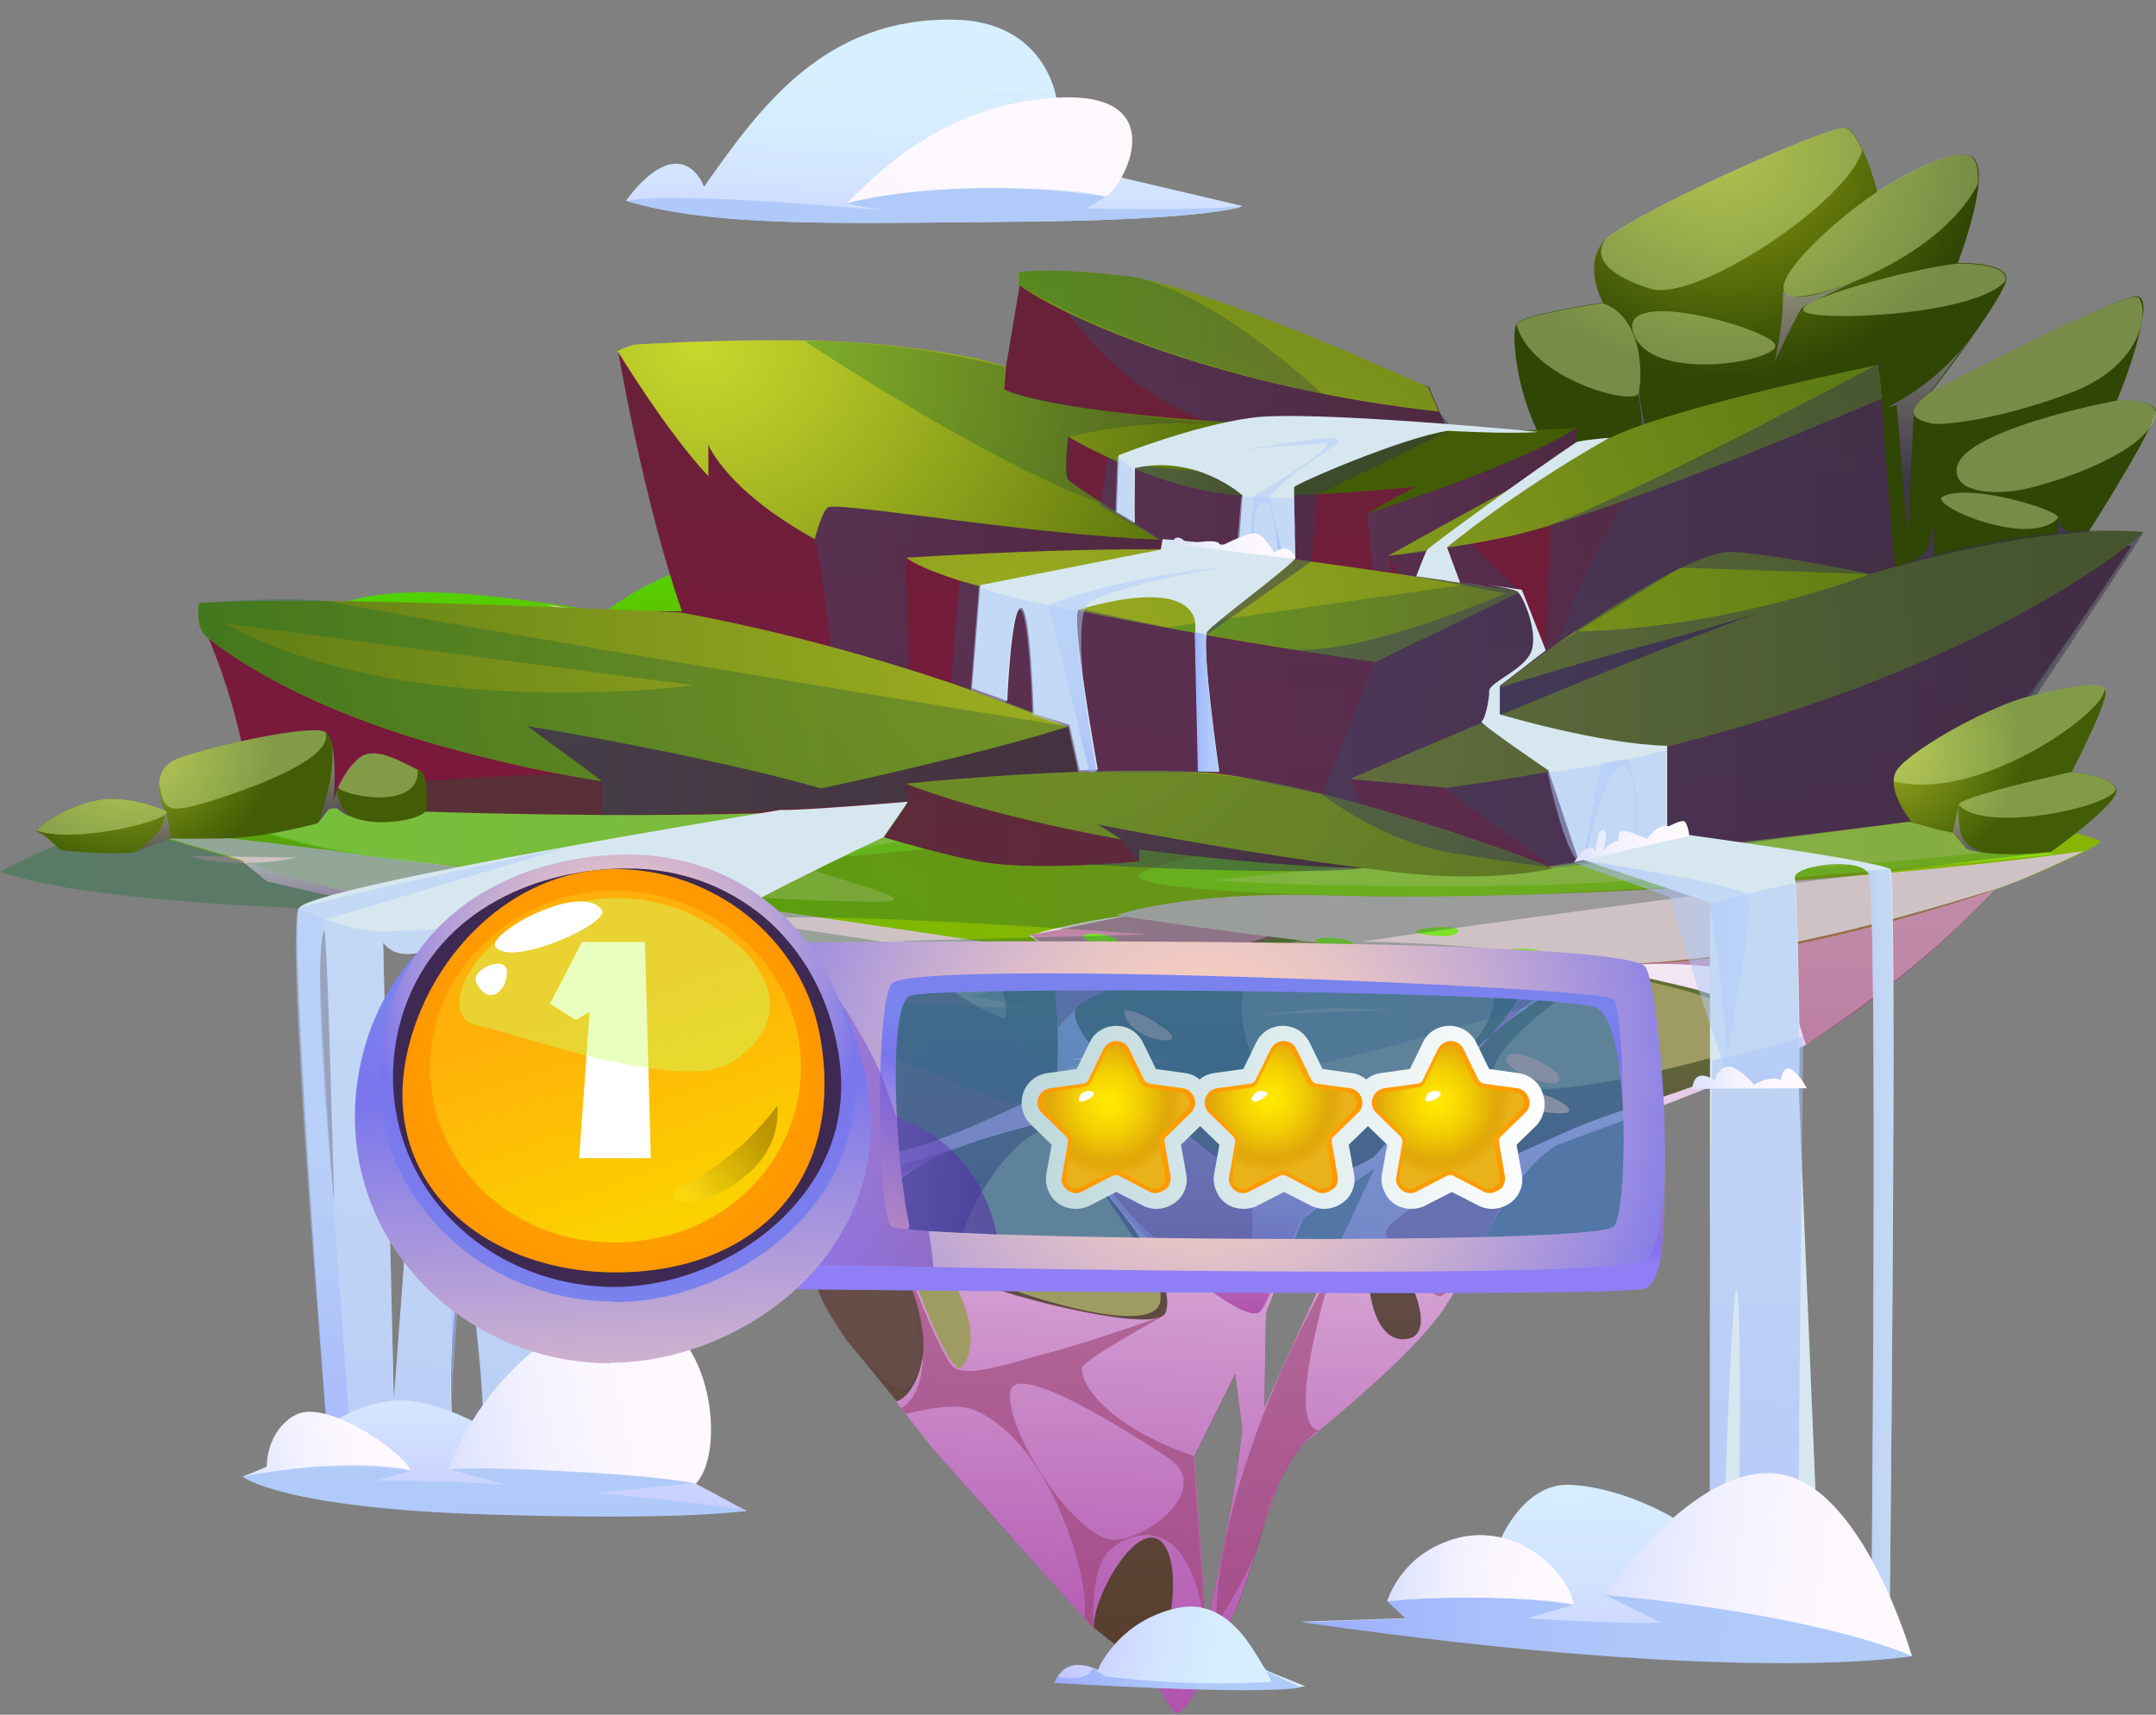 <svg width="440" height="350" viewBox="0 0 440 350" fill="none" xmlns="http://www.w3.org/2000/svg">
<rect x="0" y="0" width="440" height="350" fill="#808080" stroke="none"/>
<g clip-path="url(#clip0_2472_3037)">
<path d="M350.04 179.769C247.195 185.242 144.112 181.91 41.979 169.418C42.455 169.894 42.693 170.013 43.287 170.489C47.092 173.582 50.897 176.675 54.701 179.888C69.088 183.576 85.258 186.074 98.812 192.499C98.812 192.499 99.525 195.83 100.714 199.043C122.116 216.056 143.636 232.95 165.156 249.725C165.513 249.963 165.632 250.082 165.988 250.439C165.988 250.439 165.988 257.578 166.345 260.671C166.821 264.954 170.15 269.475 172.647 273.401C176.095 277.565 179.543 281.73 182.991 286.013C185.131 288.749 187.152 291.247 188.222 292.794C188.579 293.389 189.411 294.222 190.362 295.412C201.063 308.261 213.309 321.229 223.416 332.412C223.416 332.412 228.171 336.22 234.592 340.979C234.711 341.098 234.711 341.098 234.711 341.098C234.711 341.098 239.348 349.426 240.18 349.426C243.152 349.307 247.908 336.934 250.524 332.056C256.825 320.634 258.728 300.884 267.051 293.746C274.184 287.678 287.263 276.971 293.802 268.285C301.174 258.411 306.762 240.564 317.701 233.545C334.703 227.239 352.062 221.053 368.351 213.2C384.283 202.731 400.215 190.357 412.104 175.367C391.535 177.151 370.847 178.579 350.04 179.769ZM246.125 332.412C245.411 320.634 244.579 308.975 243.747 297.196C246.481 291.604 249.335 286.013 252.07 280.421C252.664 284.823 252.902 287.083 253.496 291.485C252.189 305.286 248.978 318.968 246.125 332.412ZM258.014 287.321C258.133 280.897 258.252 274.472 258.371 268.048C260.868 261.623 263.365 255.079 265.981 248.655C270.855 245.323 275.611 241.873 280.486 238.542C272.877 254.722 265.386 271.022 258.014 287.321Z" fill="url(#paint0_linear_2472_3037)"/>
<path d="M350.04 179.77C342.907 183.815 335.654 187.86 328.401 191.786C317.344 191.905 306.168 191.905 295.11 191.786C299.509 193.095 311.875 197.259 311.399 199.876C309.972 208.442 290.711 224.266 280.367 236.163C273.947 239.97 263.127 243.778 255.518 241.755C243.152 233.189 217.59 212.725 219.492 206.182C220.443 202.851 235.781 199.162 242.915 196.664C250.881 193.808 258.966 191.072 267.051 188.336C243.152 185.123 218.779 182.982 194.524 183.458C201.063 187.146 207.602 190.715 214.142 194.284C214.142 194.284 216.757 204.516 215.568 222.124C202.49 227.835 184.18 238.067 169.555 236.282C145.657 225.575 122.235 213.558 100.476 199.043C122.116 216.295 143.993 233.308 165.751 250.44C170.15 246.752 178.473 248.061 181.683 253.771C184.655 259.482 187.865 265.669 188.46 273.045C188.817 277.209 187.152 284.467 182.872 286.132C185.844 289.94 187.39 291.843 190.243 295.531C201.182 308.024 212.239 320.278 223.297 332.532C222.464 326.822 232.333 309.094 237.326 315.043C241.25 319.683 239.229 334.674 234.473 341.217C234.592 341.336 234.592 341.336 234.592 341.336C234.592 341.336 239.229 349.665 240.061 349.665C243.033 349.546 247.789 337.172 250.405 332.294C256.707 320.873 258.609 301.123 266.932 293.985C274.066 287.917 287.144 277.209 293.683 268.524C301.055 258.649 306.643 240.803 317.582 233.784C334.584 227.478 351.943 221.292 368.232 213.439C384.164 202.969 400.096 190.596 411.986 175.605C391.535 177.152 370.847 178.58 350.04 179.77ZM207.602 264.479C195.356 260.91 185.131 255.913 182.158 242.231C189.649 234.855 202.133 231.999 212.001 229.263C221.989 238.186 240.774 259.244 237.921 267.81C236.613 272.093 213.19 266.145 207.602 264.479ZM246.125 332.413C245.411 320.635 244.579 308.975 243.747 297.197C246.481 291.605 249.335 286.013 252.07 280.422C252.664 284.824 252.902 287.084 253.496 291.486C252.189 305.287 248.978 318.969 246.125 332.413ZM258.014 287.322C258.133 280.898 258.252 274.473 258.371 268.048C260.868 261.624 263.365 255.08 265.981 248.656C270.855 245.324 275.611 241.874 280.486 238.543C272.877 254.723 265.386 271.023 258.014 287.322ZM287.739 273.164C279.059 275.544 277.751 256.627 280.962 254.247C283.934 251.987 294.516 271.261 287.739 273.164ZM362.643 212.725C355.272 219.983 336.605 224.266 323.526 229.382C311.994 233.903 292.613 245.086 283.102 242.588C281.794 242.231 282.15 240.089 282.983 238.424C292.138 221.292 308.664 203.088 328.401 197.735C333.87 199.162 339.459 200.352 344.928 201.661C348.019 202.375 366.805 208.561 362.643 212.725Z" fill="url(#paint1_linear_2472_3037)"/>
<path fill-rule="evenodd" clip-rule="evenodd" d="M211.645 194.285C173.955 195.118 136.264 194.285 98.574 192.5C85.02 185.957 68.85 183.458 54.464 179.889C50.659 176.796 46.854 173.703 43.049 170.49C98.931 181.317 155.169 189.05 211.645 194.285Z" fill="url(#paint2_linear_2472_3037)"/>
<path d="M294.516 156.807C294.516 156.807 296.656 161.685 300.342 162.161C304.027 162.518 342.788 157.759 374.176 161.923C423.994 168.467 428.631 171.679 428.631 171.679C428.75 172.75 413.65 179.413 405.922 182.03C378.695 191.191 343.62 199.281 321.03 195.95C315.56 195.117 307.357 192.738 300.461 191.786C271.806 187.86 243.628 181.197 210.099 190.953C210.099 190.953 214.617 194.284 214.142 194.403C210.575 195.117 165.87 193.333 137.572 190.596C107.135 187.622 71.228 182.625 41.86 173.583C37.105 172.155 32.349 170.727 27.593 169.181C51.61 159.901 78.005 150.978 103.806 149.55C132.46 148.003 161.946 151.93 190.6 153.357C225.318 155.142 259.917 156.332 294.516 156.807Z" fill="url(#paint3_linear_2472_3037)"/>
<path d="M269.904 230.57C279.654 233.069 310.329 211.058 304.146 200.351C298.202 190 271.688 189.048 261.462 193.093C245.055 199.518 256.707 227.239 269.904 230.57Z" fill="#9F9C63"/>
<path opacity="0.3" d="M166.702 262.576C164.324 254.961 175.025 249.132 180.018 252.225C185.25 255.437 187.509 268.524 187.865 275.663C187.984 278.399 186.676 286.251 181.921 282.682C175.976 278.042 168.961 269.714 166.702 262.576Z" fill="#755451"/>
<path d="M217.114 219.744C214.855 232.236 226.388 245.323 235.186 253.651C240.061 258.172 253.972 270.07 257.063 267.809C258.847 266.5 264.673 249.844 265.862 248.535C266.932 247.227 280.367 238.423 280.367 238.423C280.248 238.304 262.057 243.776 256.707 242.468C252.664 241.397 219.016 209.393 217.114 219.744Z" fill="url(#paint4_linear_2472_3037)"/>
<path opacity="0.2" fill-rule="evenodd" clip-rule="evenodd" d="M178.473 195.475C163.492 194.285 147.56 194.047 132.222 193.333C123.542 192.976 100.952 191.786 100.239 193.809C99.287 196.545 116.409 210.584 123.78 216.89C134.362 225.813 146.014 236.402 158.974 241.875C174.073 248.18 187.509 234.022 212.12 229.263C212.715 229.144 216.163 222.839 215.806 222.125C210.337 212.488 191.551 196.545 178.473 195.475Z" fill="#9B4372"/>
<path opacity="0.6" d="M237.327 268.643C237.327 268.643 220.562 274.592 212.596 276.495C207.483 277.804 197.734 281.373 194.643 279.113C191.67 276.971 178.829 244.967 182.04 241.398C183.942 239.257 196.307 233.784 196.307 233.784C196.307 233.784 175.381 242.112 165.275 239.138C152.197 235.33 139.356 227.24 127.228 220.221C140.188 230.096 153.148 239.97 165.751 250.321C171.101 246.633 178.116 248.299 181.683 253.652C187.39 262.219 192.146 282.325 183.942 287.441L184.893 288.631C184.893 288.631 194.048 286.013 198.447 287.679C214.023 293.628 222.702 322.181 221.275 330.272L223.297 332.413C222.821 327.892 223.178 320.516 225.794 317.185C228.053 314.091 242.439 305.287 246.006 332.413L243.628 297.197C226.864 291.486 220.562 283.039 220.8 279.232C221.157 277.447 237.445 268.643 237.327 268.643ZM226.507 314.21C218.303 312.783 204.392 290.415 206.294 283.753C208.078 277.566 234.592 295.055 238.397 297.554C248.146 304.097 232.808 315.4 226.507 314.21Z" fill="#9B4372"/>
<path d="M187.509 196.545C188.817 199.162 204.154 209.037 205.224 207.61C205.819 206.777 204.273 197.497 201.539 196.783C198.685 196.188 186.676 194.879 187.509 196.545Z" fill="#9F9C63"/>
<path d="M326.261 199.518C320.197 200.946 300.817 216.651 305.335 220.458C310.091 224.503 328.163 221.053 338.745 218.554C345.641 216.889 359.909 213.676 360.86 210.464C362.049 206.657 332.919 197.972 326.261 199.518Z" fill="#9F9C63"/>
<path d="M196.188 279.113C199.874 275.543 198.091 265.193 192.265 258.887C189.411 255.913 187.033 252.819 183.466 247.941C183.347 248.417 183.229 248.893 183.229 249.25C183.11 253.652 193.691 281.492 196.188 279.113Z" fill="#9F9C63"/>
<path d="M236.613 266.263C238.397 261.861 230.668 251.748 227.339 246.752C223.891 241.755 217.114 230.928 212.12 231.166C206.889 231.285 189.649 255.08 198.804 260.077C205.105 263.408 233.878 273.045 236.613 266.263Z" fill="#9F9C63"/>
<path opacity="0.6" d="M219.492 206.182C217.709 207.491 215.925 209.752 215.925 209.752C215.212 198.568 214.261 194.285 214.261 194.285C214.142 193.452 210.218 190.835 210.218 190.835C216.282 189.883 228.528 186.909 234.711 186.314C255.755 184.172 275.017 187.979 275.017 187.979C275.017 188.217 231.976 196.664 219.492 206.182Z" fill="#9B4372"/>
<path opacity="0.6" d="M296.537 191.787C296.537 191.787 313.658 195.356 321.149 195.832C346.949 197.497 406.754 181.674 406.754 181.674C390.822 199.996 368.588 213.202 368.588 213.202C367.994 212.845 366.21 201.543 360.741 199.639C350.278 196.189 331.374 195.594 321.386 199.163C312.826 202.137 300.461 215.581 300.461 215.581C300.461 215.581 311.756 203.446 311.518 199.877C311.28 197.021 296.537 191.787 296.537 191.787Z" fill="#9B4372"/>
<path opacity="0.6" d="M253.14 263.17C255.399 261.98 256.469 247.465 254.804 243.182C252.545 237.352 222.702 215.58 218.184 222.838C215.212 227.597 224.367 240.208 228.766 245.681C234.711 252.819 249.454 265.192 253.14 263.17Z" fill="#9B4372"/>
<path fill-rule="evenodd" clip-rule="evenodd" d="M307.475 215.819C306.405 218.437 318.176 223.077 318.295 220.221C318.414 218.08 308.546 213.202 307.475 215.819Z" fill="#F9B97D"/>
<path fill-rule="evenodd" clip-rule="evenodd" d="M309.616 225.694C311.756 226.646 324.834 229.025 318.652 224.98C316.036 223.314 310.805 222.125 307.476 223.195C307.594 224.504 308.427 225.218 309.616 225.694Z" fill="#F9B97D"/>
<path fill-rule="evenodd" clip-rule="evenodd" d="M141.852 202.017C141.139 206.419 147.797 212.724 152.91 214.628C156.239 215.818 163.373 216.532 160.995 210.345C159.449 206.062 142.923 195.711 141.852 202.017Z" fill="#F9B97D"/>
<path fill-rule="evenodd" clip-rule="evenodd" d="M156.001 202.138C156.952 203.209 157.904 202.614 157.785 201.305C157.428 199.521 154.931 201.068 156.001 202.138Z" fill="#F9B97D"/>
<path fill-rule="evenodd" clip-rule="evenodd" d="M161.708 209.632C164.205 213.558 169.555 214.391 169.08 212.607C167.772 207.61 159.33 205.944 161.708 209.632Z" fill="#F9B97D"/>
<path fill-rule="evenodd" clip-rule="evenodd" d="M226.269 259.126C230.193 262.219 235.186 260.315 229.836 255.675C224.961 251.392 220.8 254.842 226.269 259.126Z" fill="#F9B97D"/>
<path fill-rule="evenodd" clip-rule="evenodd" d="M231.501 209.989C234.949 212.963 242.915 213.439 237.208 209.632C234.949 208.085 232.333 206.301 229.479 206.182C229.36 207.728 230.312 208.918 231.501 209.989Z" fill="#F9B97D"/>
<path d="M27.712 169.062C91.203 175.249 214.261 194.285 214.261 194.285C210.931 195.713 92.867 192.857 49.351 175.606C42.098 173.465 34.846 171.323 27.712 169.062Z" fill="#CFC2C4"/>
<path d="M425.302 173.701C389.633 178.936 316.868 184.171 270.38 182.743C241.369 181.91 227.815 186.788 227.815 186.788C227.815 186.907 298.558 197.734 331.017 196.782C355.629 196.068 382.38 189.168 406.635 181.672C413.056 179.769 425.302 173.701 425.302 173.701Z" fill="#CFC2C4"/>
<path opacity="0.5" fill-rule="evenodd" clip-rule="evenodd" d="M49.589 168.348C110.464 193.095 284.885 159.425 284.885 159.425C284.885 159.306 270.855 158.949 264.91 158.949C247.195 158.949 229.598 158.949 211.883 158.83C170.388 158.474 128.298 156.094 87.16 157.998C76.459 158.474 63.975 158.83 53.869 163.114C51.848 164.065 46.616 167.159 49.589 168.348Z" fill="#8BFF1C"/>
<path opacity="0.5" fill-rule="evenodd" clip-rule="evenodd" d="M292.376 182.982C334.584 182.982 419.238 174.416 419.238 174.416C419.238 174.178 394.983 168.824 382.737 166.564C366.21 163.47 345.998 158.473 329.352 162.519C297.964 170.133 251.356 170.014 233.522 177.866C225.556 181.316 262.057 182.982 292.376 182.982Z" fill="#8BFF1C"/>
<path opacity="0.3" fill-rule="evenodd" clip-rule="evenodd" d="M332.801 162.875C336.011 166.087 325.31 168.824 323.527 169.3C311.994 172.155 299.985 173.702 288.214 175.248C275.136 176.914 262.057 178.223 248.978 179.531C243.866 180.126 297.369 182.03 328.758 180.007C354.677 178.223 396.886 175.486 410.083 173.226C415.671 172.274 383.569 166.563 373.82 165.374C363.357 164.065 352.894 162.875 342.312 162.161C340.648 162.042 331.612 161.685 332.801 162.875Z" fill="#FFF5B1"/>
<path opacity="0.3" fill-rule="evenodd" clip-rule="evenodd" d="M179.543 184.052C157.309 184.052 133.886 181.554 111.415 179.174C96.909 177.627 82.523 175.843 68.137 173.344C64.57 172.749 51.372 169.418 51.729 168.585C53.393 164.54 82.166 163.351 95.958 162.399C123.542 160.614 151.483 160.495 178.948 162.875C180.613 162.994 199.398 163.47 199.874 166.682C200.231 168.942 191.076 170.132 189.768 170.489C185.844 171.322 162.184 175.367 162.659 176.081C163.729 177.984 191.432 184.052 179.543 184.052Z" fill="#FFF5B1"/>
<path fill-rule="evenodd" clip-rule="evenodd" d="M321.505 197.732C317.938 193.925 309.378 192.14 304.265 195.115C301.65 196.661 298.083 200.706 303.076 201.896C306.049 202.61 326.38 202.967 321.505 197.732Z" fill="#7CE326"/>
<path fill-rule="evenodd" clip-rule="evenodd" d="M294.397 191.07C287.025 190.713 287.62 189.643 293.446 189.286C299.39 188.81 298.32 191.189 294.397 191.07Z" fill="#7CE326"/>
<path fill-rule="evenodd" clip-rule="evenodd" d="M275.968 192.38C274.541 191.309 266.218 190.714 269.072 192.737C271.569 194.64 278.108 194.045 275.968 192.38Z" fill="#7CE326"/>
<path fill-rule="evenodd" clip-rule="evenodd" d="M269.191 193.808C267.883 192.975 265.505 194.403 266.456 195.117C267.526 195.712 270.618 194.641 269.191 193.808Z" fill="#7CE326"/>
<path fill-rule="evenodd" clip-rule="evenodd" d="M333.633 198.923C330.304 195.711 325.191 197.852 328.282 198.923C331.255 199.994 335.416 200.589 333.633 198.923Z" fill="#7CE326"/>
<path fill-rule="evenodd" clip-rule="evenodd" d="M296.775 202.968C291.662 203.563 291.781 202.016 294.516 202.135C297.369 202.135 298.915 202.73 296.775 202.968Z" fill="#7CE326"/>
<path fill-rule="evenodd" clip-rule="evenodd" d="M228.647 197.256C226.507 194.758 220.681 191.308 217.709 193.806C218.065 194.282 218.422 194.758 218.779 195.115C221.87 197.97 230.787 199.636 228.647 197.256Z" fill="#7CE326"/>
<path fill-rule="evenodd" clip-rule="evenodd" d="M225.793 190.951C221.989 190 218.66 191.07 223.416 192.498C227.577 193.688 229.836 191.903 225.793 190.951Z" fill="#7CE326"/>
<path opacity="0.6" fill-rule="evenodd" clip-rule="evenodd" d="M282.864 251.511C282.388 254.367 291.187 264.123 293.683 264.599C296.656 265.193 311.042 239.138 309.021 237.71C306.405 235.807 283.458 247.585 282.864 251.511Z" fill="#9B4372"/>
<path opacity="0.6" fill-rule="evenodd" clip-rule="evenodd" d="M269.191 291.961C261.7 290.891 272.044 258.768 272.044 258.768C246.363 305.048 248.265 331.223 248.265 331.223C248.622 331.342 255.755 319.801 257.063 314.447C261.462 296.244 269.191 291.961 269.191 291.961Z" fill="#9B4372"/>
<path d="M68.018 155.498C64.689 156.331 49.946 160.971 49.946 160.971C52.561 161.685 68.969 160.138 77.173 159.186C91.678 157.521 120.57 153.713 120.57 153.713C120.57 153.713 112.128 154.903 108.205 156.331C104.043 157.758 127.347 159.424 153.861 160.138C176.214 160.733 209.624 160.138 231.857 160.495C246.125 160.733 275.136 156.569 275.136 156.569C275.136 156.212 203.679 154.784 167.534 152.762C146.252 151.572 124.375 149.311 103.092 150.739C91.44 151.334 78.956 152.524 68.018 155.498Z" fill="#CFC2C4"/>
<path d="M235.543 159.665C235.543 159.665 230.906 159.546 223.653 159.427C193.573 158.713 163.611 156.691 133.53 156.334C133.53 156.334 135.313 155.382 136.145 154.668C125.445 153.835 114.982 154.073 104.4 155.62C95.364 156.929 86.328 158.118 77.173 159.189C69.682 154.311 61.241 147.054 58.981 138.25C58.625 136.703 58.506 135.037 58.863 133.491C63.381 115.645 98.574 121.474 111.653 123.14C118.549 123.973 123.186 125.163 123.186 125.163C130.32 119.452 139.593 115.526 148.154 113.86C155.05 112.551 163.729 112.194 169.318 117.905C171.339 120.047 172.052 122.069 172.052 122.069C183.585 113.979 198.566 112.432 212.12 111.837C230.193 111.005 230.787 131.23 227.22 143.96C225.912 148.719 224.605 151.694 224.605 151.694C228.29 154.073 232.095 156.81 235.543 159.665Z" fill="url(#paint5_linear_2472_3037)"/>
<path d="M224.605 151.692C224.605 151.692 221.157 149.194 216.401 150.503C219.968 149.075 224.486 147.766 226.864 144.554C226.982 144.316 227.101 144.197 227.339 143.959C225.912 148.599 224.605 151.692 224.605 151.692Z" fill="#CFC2C4"/>
<path d="M223.653 159.427C208.078 159.07 192.621 158.594 177.165 157.88C177.165 157.88 177.046 157.88 176.927 157.88C176.689 157.88 176.57 157.88 176.333 157.88C176.095 157.88 175.738 157.88 175.262 157.88C175.144 157.88 174.906 157.88 174.787 157.88C160.995 157.047 147.203 156.571 133.411 156.452C133.411 156.452 135.194 155.501 136.027 154.787C125.326 153.954 114.863 154.192 104.281 155.739C95.245 157.047 86.209 158.237 77.054 159.308C76.341 158.951 73.487 157.047 70.871 154.906C65.521 150.504 60.765 145.388 58.744 138.487C57.079 131.587 62.43 127.304 62.43 127.304C73.011 135.394 101.309 138.844 118.668 130.04C124.731 126.947 111.415 123.378 111.415 123.378C118.311 124.329 122.948 125.4 122.948 125.4C122.948 125.4 119.024 130.278 118.905 134.561C118.905 134.68 118.905 134.799 118.905 134.918C118.905 137.179 120.213 139.677 123.186 140.986C135.432 146.221 152.434 138.249 161.708 130.278C165.037 126.709 168.248 123.14 169.08 118.262C171.101 120.403 171.814 122.426 171.814 122.426C161.827 129.207 150.77 144.555 167.891 150.861C182.634 156.333 200.231 155.739 215.331 151.099C214.142 151.574 212.715 152.288 211.526 153.359C206.413 157.642 220.8 159.308 223.653 159.427Z" fill="#C9CAA6"/>
<path opacity="0.5" d="M174.787 157.763C174.668 158 147.203 156.454 133.411 156.335C133.411 156.335 135.194 155.383 136.027 154.669C125.326 153.836 114.863 154.074 104.281 155.621C95.245 156.93 86.209 158.119 77.054 159.19C76.34 158.833 73.487 156.93 70.871 154.788C69.444 153.598 62.311 148.126 64.689 145.27C66.591 143.01 75.865 143.843 78.005 143.962C90.608 144.794 102.973 149.434 113.317 150.148C115.22 150.267 118.668 148.602 118.549 141.225C118.549 138.608 118.43 134.801 118.43 134.801C118.43 134.801 119.619 140.273 121.521 143.962C124.494 149.672 131.865 154.55 138.167 153.004C147.56 150.743 155.644 139.559 161.352 131.826C161.352 131.826 157.666 135.871 158.379 141.106C159.568 148.839 174.787 157.763 174.787 157.763Z" fill="#B7A85B"/>
<path d="M113.436 154.549C113.436 154.311 82.166 138.606 68.969 146.577C63.618 149.79 84.306 158.237 87.16 158.118C95.245 157.642 113.436 154.549 113.436 154.549Z" fill="#CFC2C4"/>
<path d="M136.145 154.668C128.417 152.884 121.283 146.34 119.619 138.369C119.143 135.87 118.43 138.369 119.024 144.436C119.381 148.6 122.235 153.716 124.969 153.954C131.508 154.549 136.145 154.668 136.145 154.668Z" fill="#CFC2C4"/>
<path d="M167.296 155.384C168.366 153.599 156.834 145.271 158.379 139.203C158.498 138.727 158.617 138.132 158.141 137.895C153.504 143.367 144.825 154.075 144.944 155.146C145.182 156.454 166.464 156.93 167.296 155.384Z" fill="#CFC2C4"/>
<path fill-rule="evenodd" clip-rule="evenodd" d="M439.743 84.605C439.615 85.199 439.23 86.15 438.716 87.22C434.993 95.184 423.181 113.37 423.181 113.37L384.406 116.104L318.027 94.827C309.554 84.367 308.141 67.845 309.554 65.943C309.682 65.824 309.939 65.586 310.324 65.467C313.791 63.684 327.143 61.783 327.143 61.783C327.143 61.783 323.035 54.532 327.143 49.42C327.4 49.183 327.657 48.826 328.17 48.47C335.874 42.289 373.493 25.529 376.574 26.123C377.858 26.361 379.014 28.262 380.169 30.64C381.967 34.443 383.122 39.198 383.122 39.198C383.122 39.198 395.961 30.521 401.739 31.709C403.537 32.066 404.05 34.443 403.793 37.415C403.28 43.953 399.556 53.7 399.556 53.7C399.556 53.7 409.057 53.343 409.443 56.671C409.443 56.909 409.443 57.147 409.314 57.622C407.645 62.615 394.421 79.612 394.164 79.969C395.32 79.375 431.141 60.713 435.891 60.475C436.277 60.475 436.533 60.594 436.79 60.713C437.175 61.069 437.304 61.664 437.432 62.377C437.561 63.684 437.175 65.705 436.662 67.845C435.25 74.026 432.04 81.752 432.04 81.752C432.04 81.752 438.844 81.276 440 83.654C439.872 83.892 439.872 84.129 439.743 84.605Z" fill="url(#paint6_radial_2472_3037)"/>
<path opacity="0.38" fill-rule="evenodd" clip-rule="evenodd" d="M380.041 30.64C377.601 40.743 346.274 61.901 336.773 58.93C327.272 55.958 324.961 51.917 328.042 48.47C335.746 42.289 373.364 25.529 376.446 26.123C377.73 26.361 379.014 28.381 380.041 30.64Z" fill="#EBFFB4"/>
<path opacity="0.38" fill-rule="evenodd" clip-rule="evenodd" d="M403.665 37.534C395.705 53.224 368.357 62.615 364.634 60.118C361.039 57.741 372.337 46.449 382.994 39.198C382.994 39.198 395.833 30.521 401.611 31.709C403.408 32.066 403.793 34.443 403.665 37.534Z" fill="#EBFFB4"/>
<path opacity="0.38" fill-rule="evenodd" clip-rule="evenodd" d="M409.057 57.621C401.996 64.635 369.641 65.704 368.1 63.446C366.431 61.187 390.312 54.769 399.428 53.818C399.428 53.818 408.929 53.461 409.314 56.789C409.314 57.027 409.186 57.265 409.057 57.621Z" fill="#EBFFB4"/>
<path opacity="0.38" fill-rule="evenodd" clip-rule="evenodd" d="M333.306 67.842C336.644 78.421 362.836 73.786 362.323 70.457C361.681 67.248 330.225 58.214 333.306 67.842Z" fill="#EBFFB4"/>
<path opacity="0.38" fill-rule="evenodd" clip-rule="evenodd" d="M334.333 80.325C333.434 82.821 312.507 77.591 309.425 66.061C309.425 66.061 309.682 65.823 310.195 65.585C313.662 63.802 327.015 61.9 327.015 61.9C335.617 64.634 335.232 77.828 334.333 80.325Z" fill="#EBFFB4"/>
<path opacity="0.38" fill-rule="evenodd" clip-rule="evenodd" d="M396.475 101.365C393.394 103.029 414.193 112.063 419.971 105.763C421.255 104.455 402.124 98.393 396.475 101.365Z" fill="#EBFFB4"/>
<path opacity="0.38" fill-rule="evenodd" clip-rule="evenodd" d="M439.872 83.654C439.872 84.01 439.872 84.248 439.872 84.486C439.743 85.436 439.358 86.269 438.844 87.101C434.222 94.114 416.504 99.344 412.01 100.057C406.875 100.889 399.3 100.651 399.3 96.016C399.3 87.814 432.04 81.752 432.04 81.752C432.04 81.752 438.716 81.276 439.872 83.654Z" fill="#EBFFB4"/>
<path opacity="0.38" fill-rule="evenodd" clip-rule="evenodd" d="M436.533 67.845C434.993 72.005 431.012 76.997 422.539 80.207C407.26 85.912 395.705 86.982 393.907 86.388C392.238 85.793 387.231 85.08 393.907 80.088C395.063 79.493 430.884 60.831 435.635 60.594C436.02 60.594 436.277 60.713 436.533 60.831C436.79 61.188 437.047 61.782 437.175 62.496C437.432 63.803 437.304 65.705 436.533 67.845Z" fill="#EBFFB4"/>
<path opacity="0.5" fill-rule="evenodd" clip-rule="evenodd" d="M334.333 80.325C335.745 86.862 334.333 93.4 334.333 93.4L338.955 92.925V95.064L344.219 94.351L346.274 93.4C346.274 93.4 339.084 92.925 336.901 89.359C334.847 85.793 334.462 78.898 334.462 78.898L334.333 80.325Z" fill="url(#paint7_linear_2472_3037)"/>
<path opacity="0.5" fill-rule="evenodd" clip-rule="evenodd" d="M362.323 79.971C362.194 84.606 360.14 89.123 360.14 89.123L372.209 86.033C372.209 86.033 368.742 86.865 365.789 83.893C362.579 81.04 362.323 79.971 362.323 79.971Z" fill="url(#paint8_linear_2472_3037)"/>
<path opacity="0.5" fill-rule="evenodd" clip-rule="evenodd" d="M401.996 69.152C394.934 78.781 385.048 83.178 385.048 83.178L387.102 82.703L389.285 109.567L390.569 84.248C390.569 84.248 390.569 82.346 393.907 80.088L401.996 69.152Z" fill="url(#paint9_linear_2472_3037)"/>
<path opacity="0.5" fill-rule="evenodd" clip-rule="evenodd" d="M419.971 105.764V110.875L424.593 110.994L426.262 108.26C426.262 108.26 422.924 109.211 421.511 108.141C419.971 107.19 419.971 105.764 419.971 105.764Z" fill="url(#paint10_linear_2472_3037)"/>
<path opacity="0.5" fill-rule="evenodd" clip-rule="evenodd" d="M394.677 107.07V114.202L389.927 115.034C389.927 115.034 393.137 113.251 393.65 111.112C394.164 108.853 394.677 107.07 394.677 107.07Z" fill="url(#paint11_linear_2472_3037)"/>
<path opacity="0.5" fill-rule="evenodd" clip-rule="evenodd" d="M363.863 59.406C364.12 65.943 362.194 73.788 362.194 73.788C362.194 73.788 365.276 67.013 367.587 62.971C367.587 62.971 369.769 61.545 378.628 57.385C378.628 57.385 370.925 60.713 367.073 60.594C364.249 60.356 363.863 59.406 363.863 59.406Z" fill="url(#paint12_linear_2472_3037)"/>
<path fill-rule="evenodd" clip-rule="evenodd" d="M42.498 130.132C50.587 149.27 50.843 163.652 51.999 164.009C53.026 164.366 133.528 168.882 184.885 164.366L180.391 170.903C180.391 170.903 194.129 175.064 201.704 176.133C212.489 177.679 232.518 175.896 232.518 175.896V173.399C232.518 173.399 255.629 176.49 274.117 177.084C292.606 177.679 316.101 176.846 316.101 176.846L327.785 174.945C327.785 174.945 370.283 170.428 395.063 166.981C395.063 166.981 420.869 133.698 434.993 111.351L386.717 115.75C386.717 115.75 385.048 97.088 383.379 74.384L321.622 94.354V87.459L296.201 89.718L291.579 78.901L208.124 58.1L205.299 74.86L126.081 71.294C126.081 71.294 131.345 102.555 139.177 124.783C139.177 124.783 89.874 124.546 71.001 126.21C51.999 127.993 42.498 130.132 42.498 130.132Z" fill="url(#paint13_linear_2472_3037)"/>
<path opacity="0.5" fill-rule="evenodd" clip-rule="evenodd" d="M278.996 104.932L280.152 116.225L283.875 116.7L283.233 113.372C283.233 113.372 290.68 111.589 300.052 105.764C309.425 99.94 321.622 90.193 321.622 90.193V87.459L278.996 104.932Z" fill="url(#paint14_linear_2472_3037)"/>
<path opacity="0.5" fill-rule="evenodd" clip-rule="evenodd" d="M332.664 101.722C326.63 107.428 317.771 131.32 317.771 131.32L305.959 140.354V146.178L386.717 115.748L383.507 80.445L333.691 99.464L332.664 101.722Z" fill="url(#paint15_linear_2472_3037)"/>
<path opacity="0.5" fill-rule="evenodd" clip-rule="evenodd" d="M228.923 171.378L232.39 176.013L221.22 176.37C231.491 177.202 268.596 178.628 278.097 177.202L221.22 166.623L228.923 171.378Z" fill="url(#paint16_linear_2472_3037)"/>
<path opacity="0.5" fill-rule="evenodd" clip-rule="evenodd" d="M122.871 159.371V166.384C122.871 166.384 143.414 166.146 159.206 165.195L185.27 163.531L184.756 159.846L219.936 157.469L217.882 148.198L103.484 146.652L122.871 159.371Z" fill="url(#paint17_linear_2472_3037)"/>
<path opacity="0.5" fill-rule="evenodd" clip-rule="evenodd" d="M280.665 135.005L269.88 161.987L278.097 164.246L275.401 159.135L302.235 147.605L367.972 123L317.129 135.243L309.553 121.098L280.665 135.005Z" fill="url(#paint18_linear_2472_3037)"/>
<path opacity="0.5" fill-rule="evenodd" clip-rule="evenodd" d="M166.396 110.161C168.065 117.174 170.248 138.689 170.248 138.689L185.783 143.919L184.885 113.727L236.627 112.42L236.498 110.042L161.902 97.918L166.396 110.161Z" fill="url(#paint19_linear_2472_3037)"/>
<path opacity="0.5" fill-rule="evenodd" clip-rule="evenodd" d="M295.045 160.917C303.134 167.336 317.129 177.201 317.129 177.201L397.887 166.622L434.993 111.469L295.045 160.917Z" fill="url(#paint20_linear_2472_3037)"/>
<path opacity="0.5" fill-rule="evenodd" clip-rule="evenodd" d="M218.01 63.805C236.498 89.836 262.947 89.48 262.947 89.48L298.255 89.717L293.633 84.012L218.01 63.805Z" fill="url(#paint21_linear_2472_3037)"/>
<path fill-rule="evenodd" clip-rule="evenodd" d="M218.01 148.318C208.637 151.289 196.183 154.38 186.04 156.757C175.64 159.253 167.552 160.917 167.552 160.917C162.801 159.61 157.537 158.183 152.145 156.995C130.96 152.002 107.593 148.199 107.593 148.199L120.56 157.708L122.871 159.491C122.871 159.491 119.662 159.015 114.012 157.946C108.106 156.876 99.761 154.974 89.874 152.24C56.749 142.969 42.369 130.131 42.369 130.131C39.673 128.467 40.572 123.118 40.572 123.118C63.426 121.335 138.92 125.02 138.92 125.02C182.445 132.984 218.01 148.318 218.01 148.318Z" fill="url(#paint22_radial_2472_3037)"/>
<path fill-rule="evenodd" clip-rule="evenodd" d="M125.953 71.53C125.953 71.53 136.224 88.409 144.57 97.205V90.786C144.57 90.786 148.165 100.058 166.268 110.043C166.268 110.043 167.809 103.98 169.092 103.505C172.431 102.554 211.719 109.329 236.883 110.161C236.883 110.161 219.037 99.226 218.01 97.918C216.983 96.611 218.01 89.122 218.01 89.122C218.01 89.122 238.296 101.484 256.527 101.247C274.759 101.009 288.754 99.345 288.754 99.345L278.996 104.813C278.996 104.813 310.195 94.947 321.751 87.339C321.751 87.339 312.763 88.171 295.559 87.815C216.854 86.626 204.914 79.494 204.914 79.494L205.299 74.858C205.299 74.858 199.265 72.243 180.006 70.341C160.747 68.321 129.419 70.341 129.419 70.341L125.953 71.53Z" fill="url(#paint23_radial_2472_3037)"/>
<path fill-rule="evenodd" clip-rule="evenodd" d="M207.995 58.216C218.395 65.586 250.878 79.374 293.633 84.01L291.45 79.018C291.45 79.018 246.256 58.216 229.437 56.314C212.617 54.413 207.867 55.601 207.867 55.601V58.216H207.995Z" fill="url(#paint24_radial_2472_3037)"/>
<path opacity="0.3" fill-rule="evenodd" clip-rule="evenodd" d="M207.995 58.216C233.802 73.669 269.752 80.325 269.752 80.325C269.752 80.325 246.385 58.216 229.565 56.314C212.746 54.413 207.995 55.601 207.995 55.601V58.216Z" fill="url(#paint25_linear_2472_3037)"/>
<path fill-rule="evenodd" clip-rule="evenodd" d="M310.452 120.74L280.665 135.123C280.665 135.123 259.994 132.27 237.782 128.11C215.699 124.068 191.818 118.719 184.885 113.846C184.885 113.846 237.012 110.399 257.683 113.251C270.907 115.034 289.011 117.649 300.181 119.313C306.344 120.027 310.452 120.74 310.452 120.74Z" fill="url(#paint26_radial_2472_3037)"/>
<path fill-rule="evenodd" clip-rule="evenodd" d="M283.233 113.49C283.233 113.49 294.275 112.42 308.141 109.448C329.583 104.694 384.021 81.396 384.021 81.396C384.021 81.396 383.764 77.236 383.251 74.502C383.251 74.502 342.037 82.823 328.299 89.479C314.689 95.779 283.233 113.49 283.233 113.49Z" fill="url(#paint27_radial_2472_3037)"/>
<path fill-rule="evenodd" clip-rule="evenodd" d="M437.432 108.615C435.121 111.23 393.522 145.582 305.83 159.252C302.364 159.846 298.769 160.322 295.174 160.797L275.53 159.014C275.53 159.014 276.172 158.777 277.199 158.301C285.801 154.497 325.602 137.381 357.957 125.375C366.688 122.166 374.777 119.313 381.71 117.174C383.507 116.579 385.176 116.104 386.717 115.747C420.613 106.357 437.432 108.615 437.432 108.615Z" fill="url(#paint28_radial_2472_3037)"/>
<path fill-rule="evenodd" clip-rule="evenodd" d="M381.71 117.173C381.325 117.291 372.722 120.739 357.957 125.374C352.18 127.157 345.375 129.178 337.8 131.199C320.338 135.835 305.958 140.351 305.958 140.351C311.479 135.359 343.834 112.061 353.592 112.656C363.221 113.25 381.71 117.173 381.71 117.173Z" fill="url(#paint29_radial_2472_3037)"/>
<path fill-rule="evenodd" clip-rule="evenodd" d="M184.885 159.965C202.089 166.74 228.923 171.376 228.923 171.376L224.044 168.285C224.044 168.285 253.96 174.348 284.902 178.032C304.675 180.41 317.129 177.2 317.129 177.2C317.129 177.2 268.211 158.301 242.661 157.469C216.983 156.518 184.885 159.965 184.885 159.965Z" fill="url(#paint30_radial_2472_3037)"/>
<path opacity="0.3" fill-rule="evenodd" clip-rule="evenodd" d="M220.064 157.588L218.01 148.316C218.01 148.316 112.343 131.2 68.947 123.117C68.947 123.117 63.554 121.334 40.7 123.117C40.7 123.117 39.673 128.466 42.498 130.13C42.498 130.13 56.878 142.967 90.003 152.239C99.889 154.973 108.363 156.875 114.141 157.944C82.685 159.252 54.438 161.51 33.767 165.552C17.076 168.642 0 177.914 0 177.914C15.921 183.738 57.135 185.165 57.135 185.165C57.135 185.165 113.113 189.087 175.769 193.961C175.769 193.961 159.72 198.002 150.604 201.687C150.604 201.687 202.474 224.985 205.941 225.103C252.419 227.362 331.252 199.072 331.252 199.072C331.252 199.072 318.798 193.01 277.969 192.178C339.726 183.025 418.687 173.872 418.687 173.872L390.184 167.691C390.184 167.691 327.914 175.061 317.257 177.201C256.014 155.686 251.263 157.588 220.064 157.588ZM45.964 127.277L141.488 139.877C141.488 139.996 82.684 147.603 45.964 127.277ZM38.646 174.704L60.601 175.061C60.601 175.061 48.404 177.795 38.646 174.704ZM175.769 204.659L206.069 201.33L198.109 203.47C201.961 203.589 209.279 205.728 209.279 205.728L175.769 204.659ZM229.822 217.496L218.652 216.189C218.652 216.189 230.977 214.406 238.681 216.902L229.822 217.496ZM227.639 199.428L152.401 188.017C162.159 185.283 234.316 190.751 234.316 190.751L183.858 192.059L227.639 199.428ZM283.747 206.085L256.142 207.155L271.678 205.728L283.747 206.085Z" fill="url(#paint31_linear_2472_3037)"/>
<path fill-rule="evenodd" clip-rule="evenodd" d="M231.363 106.834L236.498 110.043C235.086 109.211 231.491 106.953 231.363 106.834Z" fill="#D7E7F0"/>
<path fill-rule="evenodd" clip-rule="evenodd" d="M87.05 165.434C87.05 165.434 85.766 167.454 78.833 167.811C71.9 168.167 68.69 164.839 68.69 164.839L67.149 165.077L64.838 168.049C64.838 168.049 54.053 171.02 45.579 171.139C37.234 171.258 34.794 171.139 34.794 171.139L27.348 173.992C21.056 174.586 12.326 173.516 12.326 173.516C12.326 173.516 9.116 170.188 7.703 169.832C7.575 169.832 7.447 169.713 7.575 169.594C7.703 168.643 13.61 164.601 19.644 163.413C24.908 162.343 30.557 164.245 32.74 165.077C33.254 165.315 33.51 165.434 33.639 165.434C33.639 165.434 32.226 162.581 32.483 159.847C32.612 157.826 33.639 155.687 36.849 154.617C44.038 152.121 63.169 147.841 66.379 149.387C66.507 149.387 66.507 149.506 66.635 149.506C69.075 151.407 68.048 163.294 68.048 163.294C68.048 163.294 68.433 162.224 69.075 160.798C69.974 158.777 71.643 155.924 73.697 154.498C77.035 152.121 83.07 156.162 85.381 157.113C85.509 157.113 85.509 157.232 85.638 157.232C87.563 157.826 87.05 165.434 87.05 165.434Z" fill="url(#paint32_radial_2472_3037)"/>
<path opacity="0.38" fill-rule="evenodd" clip-rule="evenodd" d="M7.575 169.595C7.704 168.644 13.61 164.603 19.644 163.414C24.908 162.344 30.558 164.246 32.74 165.078C33.125 165.197 33.382 165.316 33.639 165.435C37.234 166.742 16.306 172.448 7.575 169.595Z" fill="#EBFFB4"/>
<path opacity="0.38" fill-rule="evenodd" clip-rule="evenodd" d="M42.113 163.769C34.152 166.147 33.382 165.434 32.483 159.847C32.612 157.826 33.639 155.687 36.849 154.617C44.038 152.121 63.169 147.841 66.379 149.387C68.561 154.854 50.458 161.273 42.113 163.769Z" fill="#EBFFB4"/>
<path opacity="0.38" fill-rule="evenodd" clip-rule="evenodd" d="M68.947 160.798C69.845 158.777 71.514 155.924 73.569 154.498C76.907 152.121 82.941 156.162 85.252 157.113C85.766 165.077 71.643 162.938 68.947 160.798Z" fill="#EBFFB4"/>
<path opacity="0.5" fill-rule="evenodd" clip-rule="evenodd" d="M27.348 173.994C34.666 169.715 33.639 165.436 33.639 165.436C33.639 165.436 34.666 167.456 34.794 171.141L27.348 173.994Z" fill="url(#paint33_linear_2472_3037)"/>
<path opacity="0.5" fill-rule="evenodd" clip-rule="evenodd" d="M64.838 168.048C64.838 168.048 68.818 158.182 67.663 151.525C67.663 151.525 68.818 156.518 68.048 163.293L68.947 161.154C68.947 161.154 68.433 163.65 71.386 166.74C71.386 166.74 69.717 166.027 68.69 164.957L67.149 165.195C67.149 165.076 65.223 167.453 64.838 168.048Z" fill="url(#paint34_linear_2472_3037)"/>
<path opacity="0.3" fill-rule="evenodd" clip-rule="evenodd" d="M218.01 89.239C234.316 85.079 249.594 86.624 249.594 86.624C249.594 86.624 222.247 84.485 204.786 79.611L205.171 74.975C205.171 74.975 185.142 69.389 164.214 69.626C164.214 69.626 201.961 94.826 225.457 103.028L218.138 98.035V89.239H218.01Z" fill="url(#paint35_linear_2472_3037)"/>
<path opacity="0.3" fill-rule="evenodd" clip-rule="evenodd" d="M310.452 120.739C310.452 120.739 306.344 120.144 300.053 119.193L237.782 128.108C260.123 132.269 280.665 135.121 280.665 135.121L310.452 120.739Z" fill="url(#paint36_linear_2472_3037)"/>
<path opacity="0.5" fill-rule="evenodd" clip-rule="evenodd" d="M264.488 132.627C259.609 132.389 234.444 127.872 196.055 118.601C195.541 118.482 194.129 139.402 194.129 139.402L218.01 148.317L220.064 157.589L248.696 157.707L269.752 162.105C269.752 162.105 282.206 171.971 296.971 174.23C311.608 176.488 315.973 176.964 315.973 176.964C315.973 176.964 388.771 167.454 390.055 167.692C391.211 167.811 399.813 165.315 399.813 165.315C399.813 165.315 435.249 112.776 437.432 108.616C437.432 108.616 415.605 106.001 386.717 115.629L383.379 74.264C383.379 74.264 332.664 101.365 316.487 107.071L315.331 132.983L342.807 115.867L381.582 117.174C381.582 117.174 354.234 128.11 321.109 128.942L315.203 133.102L310.324 120.74L300.181 110.993L283.105 113.489L285.287 117.055L307.371 121.097C307.499 120.978 279.767 133.221 264.488 132.627Z" fill="url(#paint37_linear_2472_3037)"/>
<path opacity="0.5" fill-rule="evenodd" clip-rule="evenodd" d="M268.853 101.009L267.698 114.56L246.128 129.656L236.884 110.4L224.43 103.149L226.099 93.639C226.099 93.639 248.952 99.702 273.989 93.045C279.125 91.738 295.302 88.053 295.302 88.053L268.853 101.009Z" fill="url(#paint38_linear_2472_3037)"/>
<path fill-rule="evenodd" clip-rule="evenodd" d="M159.335 165.316C159.335 165.316 63.169 180.888 60.986 185.405C59.06 191.586 66.635 290.125 66.635 290.125L92.828 295.831C92.828 295.831 90.131 277.05 94.882 253.871C94.882 253.871 100.788 288.105 98.22 309.025L108.235 306.648C108.235 306.648 108.491 232.476 113.755 187.782C113.755 187.782 121.716 185.88 127.75 190.516L131.73 303.795L134.94 302.488C134.94 302.488 140.204 197.529 141.488 191.824C142.13 188.852 180.263 170.903 180.263 170.903L185.27 163.652C185.27 163.652 162.673 165.554 159.335 165.316ZM66.122 189.803C66.764 187.782 68.176 245.432 68.176 245.432C68.176 245.432 63.426 198.123 66.122 189.803ZM80.374 285.846L78.191 192.418C81.657 196.816 87.05 193.25 87.05 194.914C87.05 196.697 80.374 285.846 80.374 285.846Z" fill="#D7E7F0"/>
<path fill-rule="evenodd" clip-rule="evenodd" d="M314.047 88.171C307.884 88.647 295.43 87.933 295.43 87.933C286.058 89.36 264.103 98.869 264.103 99.463C264.103 99.582 264.103 100.414 264.103 101.603C264.103 101.722 264.103 101.722 264.103 101.841L264.231 107.19V107.784C264.231 110.399 264.359 112.776 264.359 113.608V113.846C264.359 114.916 247.797 127.04 246.385 128.942C246.256 129.061 246.256 129.18 246.256 129.418C245.357 133.459 248.824 157.47 248.824 157.47L244.587 157.351L243.945 128.942V127.872C243.945 127.872 245.357 117.174 220.193 124.425C218.267 125.019 224.044 157.113 224.044 157.113L220.321 157.232L218.267 147.961L210.948 145.702C210.948 145.702 210.306 123.118 208.252 124.069C206.326 124.901 205.556 143.087 205.556 143.087L198.366 140.472L200.035 119.433L236.884 112.182L237.269 110.042L240.222 110.28L252.804 111.469L253.574 101.127C253.574 101.127 244.33 92.688 231.619 95.541C231.619 95.541 231.491 106.001 231.619 106.714L227.896 104.456L228.281 92.926C228.281 92.926 243.175 86.983 255.115 85.318C266.67 83.535 314.047 88.171 314.047 88.171Z" fill="#D7E7F0"/>
<path fill-rule="evenodd" clip-rule="evenodd" d="M297.998 118.84C299.539 119.078 301.465 119.316 303.262 119.673L297.998 118.84Z" fill="#D7E7F0"/>
<path fill-rule="evenodd" clip-rule="evenodd" d="M295.302 111.708L297.998 118.959C296.457 118.721 295.174 118.602 294.917 118.483C294.018 118.365 289.011 117.651 289.011 117.651C289.011 117.651 290.808 113.016 291.193 112.302C291.579 111.589 313.919 95.424 321.622 90.312C322.393 89.837 328.427 89.361 328.427 89.361C308.526 100.654 295.302 111.708 295.302 111.708Z" fill="#D7E7F0"/>
<path fill-rule="evenodd" clip-rule="evenodd" d="M385.562 338.144L381.838 337.431C381.838 337.431 383.379 181.836 381.325 178.27C381.196 178.151 381.068 177.913 380.94 177.794C377.987 174.942 365.789 176.844 366.303 179.221C366.303 179.34 366.303 179.577 366.431 179.934C366.816 185.64 367.587 216.307 367.073 221.656C368.614 259.812 370.283 298.087 371.824 336.242C364.249 335.41 356.673 334.578 348.97 333.746C348.97 283.942 348.97 234.018 348.97 184.213C339.982 181.242 330.995 178.151 322.008 175.179C319.953 169.236 318.027 163.174 315.973 157.231C315.973 157.231 301.593 147.484 302.364 147.246C303.134 146.889 304.033 142.135 303.904 141.184C303.647 139.282 311.479 136.667 312.635 132.625C313.79 128.584 310.837 121.69 309.682 120.739C309.168 120.382 306.344 119.788 303.391 119.312L310.581 120.382L315.46 132.744L306.087 139.995V145.82C306.087 145.82 326.373 151.882 340.239 152.238V169.83C340.239 169.83 381.838 175.417 385.562 177.319C385.69 177.319 385.69 177.438 385.818 177.438C387.359 179.577 385.562 338.144 385.562 338.144Z" fill="#D7E7F0"/>
<path opacity="0.5" fill-rule="evenodd" clip-rule="evenodd" d="M78.191 190.157C72.541 190.157 65.608 187.542 60.858 185.402C58.932 191.583 66.507 290.123 66.507 290.123L92.699 295.829C92.699 295.829 90.003 277.048 94.753 253.869C94.753 253.869 100.659 288.102 98.092 309.023L108.106 306.645C108.106 306.645 108.363 232.473 113.627 187.78C113.627 187.899 83.84 190.157 78.191 190.157ZM80.373 285.844L78.191 192.415C81.657 196.813 87.05 193.247 87.05 194.912C87.05 196.695 80.373 285.844 80.373 285.844Z" fill="url(#paint39_linear_2472_3037)"/>
<path opacity="0.5" fill-rule="evenodd" clip-rule="evenodd" d="M141.488 191.823C140.204 197.648 134.94 302.487 134.94 302.487L131.73 303.795L127.75 190.635L141.488 191.823Z" fill="url(#paint40_linear_2472_3037)"/>
<path opacity="0.5" fill-rule="evenodd" clip-rule="evenodd" d="M349.483 216.426C349.483 216.426 358.343 214.762 368.1 211.434C367.844 215.356 366.816 327.565 366.816 327.565L354.748 326.733C354.748 326.733 355.646 266.944 354.491 263.378C353.335 259.812 351.281 327.328 351.281 327.328L348.97 326.377C348.841 326.377 348.842 229.501 349.483 216.426Z" fill="url(#paint41_linear_2472_3037)"/>
<path opacity="0.5" fill-rule="evenodd" clip-rule="evenodd" d="M366.945 222.015L358.984 221.658L349.74 220.588C349.74 220.588 349.74 220.351 349.612 220.113C350.639 219.519 351.281 219.043 351.538 218.805C353.592 216.19 349.612 186.949 348.841 184.691C353.335 183.265 359.626 181.6 366.303 180.293C366.688 185.88 367.458 216.547 366.945 222.015Z" fill="url(#paint42_linear_2472_3037)"/>
<path opacity="0.5" fill-rule="evenodd" clip-rule="evenodd" d="M385.562 338.146L381.838 337.433C381.838 337.433 383.379 181.838 381.325 178.272C381.196 178.153 381.068 177.915 380.94 177.796C382.48 177.677 383.893 177.558 385.305 177.439C385.433 177.439 385.433 177.558 385.562 177.558C387.359 179.579 385.562 338.146 385.562 338.146Z" fill="url(#paint43_linear_2472_3037)"/>
<path opacity="0.5" fill-rule="evenodd" clip-rule="evenodd" d="M339.982 153.191C329.583 155.925 315.845 157.708 315.845 157.708C315.845 157.708 318.798 172.21 321.879 175.657L339.982 170.189V153.191Z" fill="url(#paint44_linear_2472_3037)"/>
<path opacity="0.5" fill-rule="evenodd" clip-rule="evenodd" d="M231.363 95.658C231.363 95.658 231.234 106.118 231.363 106.831L227.639 104.573L228.024 93.043C230.079 95.42 231.363 95.658 231.363 95.658Z" fill="url(#paint45_linear_2472_3037)"/>
<path fill-rule="evenodd" clip-rule="evenodd" d="M239.837 110.519L252.419 111.708L237.012 110.281L239.837 110.519Z" fill="url(#paint46_linear_2472_3037)"/>
<path opacity="0.5" fill-rule="evenodd" clip-rule="evenodd" d="M264.359 114.086L252.419 111.709L253.318 101.367L264.103 101.724V101.962L264.231 107.31V107.905L264.359 113.729V114.086Z" fill="url(#paint47_linear_2472_3037)"/>
<path opacity="0.5" fill-rule="evenodd" clip-rule="evenodd" d="M223.788 157.47L220.064 157.588L218.01 148.317L210.692 146.058C210.692 146.058 210.05 123.474 207.995 124.425C206.069 125.257 205.299 143.443 205.299 143.443L198.109 140.828L199.778 119.789C202.731 121.097 211.077 122.998 220.064 124.781C218.01 125.257 223.788 157.47 223.788 157.47Z" fill="url(#paint48_linear_2472_3037)"/>
<path fill-rule="evenodd" clip-rule="evenodd" d="M248.696 157.59L244.459 157.471L243.817 129.062C244.715 129.181 245.486 129.419 246.256 129.538C245.357 133.698 248.696 157.59 248.696 157.59Z" fill="url(#paint49_linear_2472_3037)"/>
<path opacity="0.5" fill-rule="evenodd" clip-rule="evenodd" d="M323.291 175.658C343.834 178.868 353.977 181.126 356.417 182.434C358.856 183.741 351.923 217.737 351.923 217.737C351.923 217.737 342.935 191.586 340.881 183.147L321.237 176.134L323.291 175.658Z" fill="url(#paint50_linear_2472_3037)"/>
<path opacity="0.5" fill-rule="evenodd" clip-rule="evenodd" d="M133.528 175.419C131.602 175.3 92.186 189.445 92.186 189.445V285.37C92.186 285.37 93.983 255.415 94.625 254.108C95.395 252.8 96.936 190.039 96.936 190.039L133.528 175.419Z" fill="url(#paint51_linear_2472_3037)"/>
<path opacity="0.5" fill-rule="evenodd" clip-rule="evenodd" d="M116.965 172.566L66.635 187.662C66.635 187.662 66.122 186.117 65.352 194.081C64.581 201.926 71.386 291.313 71.386 291.313L66.635 290.244C66.635 290.244 58.033 190.159 60.986 185.404C61.5 184.572 116.965 172.566 116.965 172.566Z" fill="url(#paint52_linear_2472_3037)"/>
<path opacity="0.5" fill-rule="evenodd" clip-rule="evenodd" d="M250.236 115.75C227.511 117.771 214.03 123.476 214.03 123.476L222.375 157.71L223.788 157.472C223.788 157.472 217.496 124.665 222.76 122.525C233.16 118.246 250.236 115.75 250.236 115.75Z" fill="url(#paint53_linear_2472_3037)"/>
<path opacity="0.5" fill-rule="evenodd" clip-rule="evenodd" d="M332.279 154.975C335.36 163.771 333.691 172.091 333.691 172.091C333.691 172.091 334.59 157.352 331.252 156.282C327.914 155.212 323.291 175.657 323.291 175.657C323.291 175.657 325.988 157.59 326.886 155.926C327.143 155.45 332.279 154.975 332.279 154.975Z" fill="url(#paint54_linear_2472_3037)"/>
<path opacity="0.5" fill-rule="evenodd" clip-rule="evenodd" d="M252.804 92.094C245.229 93.401 237.782 94.828 237.782 94.828C237.782 94.828 244.844 93.52 252.804 92.094Z" fill="url(#paint55_linear_2472_3037)"/>
<path opacity="0.5" fill-rule="evenodd" clip-rule="evenodd" d="M272.448 89.479C270.651 89.123 261.278 90.549 252.676 92.094C259.737 90.906 266.799 90.906 268.725 90.549C277.199 88.885 256.271 100.89 255.886 101.366C255.886 101.366 255.115 107.19 255.5 112.42H256.014C256.014 112.42 254.987 101.96 258.197 102.554C259.994 102.792 260.893 113.49 260.893 113.49H262.048C260.636 109.449 259.481 102.911 259.095 101.366C265.258 94.234 275.786 90.192 272.448 89.479Z" fill="url(#paint56_linear_2472_3037)"/>
<path fill-rule="evenodd" clip-rule="evenodd" d="M239.323 110.518C240.35 108.497 242.276 110.993 242.276 110.993C242.276 110.993 250.236 109.448 248.696 111.706C248.696 111.706 254.088 108.854 256.014 108.854C257.94 108.854 259.994 112.776 259.994 112.776C259.994 112.776 261.535 111.469 262.947 112.182C264.359 112.895 264.359 114.084 264.359 114.084C264.359 114.084 238.809 111.231 239.323 110.518Z" fill="url(#paint57_linear_2472_3037)"/>
<path fill-rule="evenodd" clip-rule="evenodd" d="M321.237 176.013C324.447 171.021 325.602 173.755 325.602 173.755C325.602 173.755 325.859 169.238 327.143 169.476C328.427 169.713 327.143 173.636 327.143 173.636C327.143 173.636 329.069 171.496 330.353 171.734C330.353 171.734 329.968 169.595 331.252 169.595C332.536 169.595 336.131 171.259 336.131 171.259C336.131 171.259 338.185 168.049 340.624 168.644C340.624 168.644 343.192 167.217 343.834 167.693C344.348 168.168 344.99 170.783 344.604 170.664C344.219 170.664 321.237 176.013 321.237 176.013Z" fill="url(#paint58_linear_2472_3037)"/>
<path fill-rule="evenodd" clip-rule="evenodd" d="M345.375 222.251C345.76 217.496 349.869 220.468 349.869 220.468C349.869 220.468 350.896 217.377 353.078 217.734C355.261 218.09 357.957 221.419 357.957 221.419C357.957 221.419 361.167 219.398 363.478 220.468C363.478 220.468 363.735 217.496 365.404 218.209C367.073 218.922 368.742 222.132 368.742 222.132L345.375 222.251Z" fill="url(#paint59_linear_2472_3037)"/>
<path fill-rule="evenodd" clip-rule="evenodd" d="M215.314 343.377C215.314 343.377 256.271 345.516 266.414 344.209C266.414 344.209 259.866 341.594 258.582 340.999C257.169 340.405 252.034 325.428 239.965 328.281C227.896 331.134 224.044 340.881 224.044 340.881C224.044 340.881 217.625 337.315 215.314 343.377Z" fill="url(#paint60_linear_2472_3037)"/>
<path fill-rule="evenodd" clip-rule="evenodd" d="M223.017 340.523C221.605 343.733 215.827 342.188 215.827 342.188L215.185 343.495C215.185 343.495 255.5 346.11 265.515 344.446L258.453 341.118L259.481 343.257C259.481 343.257 245.229 344.565 225.585 342.188L223.916 341.118L223.017 340.523Z" fill="url(#paint61_linear_2472_3037)"/>
<path fill-rule="evenodd" clip-rule="evenodd" d="M253.575 42.051C253.446 42.051 253.318 42.17 253.061 42.289C250.75 42.883 240.992 45.023 206.583 45.261C170.376 45.617 145.597 46.33 127.75 40.981C127.75 40.981 132.372 34.206 137.123 33.493C141.873 32.78 143.671 38.129 143.671 38.129C155.226 21.725 168.322 3.42 195.028 4.014C213.388 4.49 215.57 19.942 215.57 19.942C215.57 19.942 224.943 21.725 226.869 24.102C230.978 29.332 228.795 36.227 228.795 36.227L253.575 42.051Z" fill="url(#paint62_linear_2472_3037)"/>
<path fill-rule="evenodd" clip-rule="evenodd" d="M253.575 42.051L253.061 42.289C250.75 42.883 240.992 45.023 206.583 45.261C170.376 45.617 145.597 46.33 127.75 40.981C140.333 38.961 181.932 43.121 182.83 43.24C182.445 43.24 176.796 42.527 172.816 41.457C172.816 41.457 195.284 35.514 225.713 40.149L221.605 42.527C221.477 42.527 244.074 43.121 253.575 42.051Z" fill="url(#paint63_linear_2472_3037)"/>
<path fill-rule="evenodd" clip-rule="evenodd" d="M172.816 41.457C178.465 36.108 191.818 21.369 215.57 19.943C239.451 18.516 229.694 37.772 225.585 40.15C225.585 40.15 222.118 38.486 202.988 38.367C183.858 38.248 172.816 41.457 172.816 41.457Z" fill="url(#paint64_linear_2472_3037)"/>
<path fill-rule="evenodd" clip-rule="evenodd" d="M49.559 301.414C64.068 309.973 133.785 310.329 152.401 308.427L142.002 302.841C142.002 302.841 151.631 285.962 135.197 270.985C125.182 261.832 96.808 290.241 96.808 290.241C96.808 290.241 88.334 285.724 81.401 285.843C74.467 285.962 67.406 290.479 67.406 290.479C67.406 290.479 63.426 288.577 60.344 288.933C57.135 289.29 54.438 299.512 54.438 299.512L49.559 301.414Z" fill="url(#paint65_linear_2472_3037)"/>
<path fill-rule="evenodd" clip-rule="evenodd" d="M49.559 301.416C53.411 299.871 69.845 298.326 83.969 300.109L76.907 302.248C76.907 302.248 90.131 302.13 103.356 303.08L91.544 299.871C91.544 299.871 115.938 298.801 142.002 302.724L121.716 304.745C121.716 304.745 139.947 306.29 152.401 308.311C152.401 308.311 141.873 310.45 99.632 309.143C57.135 307.835 49.559 301.416 49.559 301.416Z" fill="url(#paint66_linear_2472_3037)"/>
<path fill-rule="evenodd" clip-rule="evenodd" d="M91.544 299.989C98.22 281.446 116.965 265.161 131.217 268.252C145.468 271.342 148.165 296.423 142.002 302.842C142.002 302.842 136.994 301.415 115.81 300.346C94.497 299.157 91.544 299.989 91.544 299.989Z" fill="url(#paint67_linear_2472_3037)"/>
<path fill-rule="evenodd" clip-rule="evenodd" d="M83.84 300.106C81.786 295.945 66.379 285.485 60.344 288.813C54.181 292.142 54.438 299.393 54.438 299.393L49.559 301.413C49.559 301.413 57.776 299.63 68.048 299.155C78.319 298.679 83.84 300.106 83.84 300.106Z" fill="url(#paint68_linear_2472_3037)"/>
<path fill-rule="evenodd" clip-rule="evenodd" d="M265.643 331.014C265.643 331.014 345.247 343.02 390.184 337.909L378.5 334.699C378.5 334.699 376.061 305.102 365.918 301.892C355.775 298.683 342.165 310.213 342.165 310.213C342.165 310.213 331.894 303.675 320.467 303.081C311.094 302.606 306.344 314.017 306.344 314.017C306.344 314.017 292.734 309.024 283.105 326.735L286.828 330.301L265.643 331.014Z" fill="url(#paint69_linear_2472_3037)"/>
<path fill-rule="evenodd" clip-rule="evenodd" d="M283.105 326.854C304.289 324.715 321.109 327.568 321.109 327.568L311.736 330.302C311.736 330.302 327.914 331.49 339.084 331.252L327.528 325.547C327.528 325.547 360.525 328.4 376.446 331.847C385.947 333.867 390.312 338.028 390.312 338.028C390.312 338.028 356.545 344.209 265.772 331.134L286.956 330.42L283.105 326.854Z" fill="url(#paint70_linear_2472_3037)"/>
<path fill-rule="evenodd" clip-rule="evenodd" d="M321.109 327.57C320.98 323.053 311.865 311.404 299.025 313.663C286.186 315.921 283.105 326.857 283.105 326.857C283.105 326.857 289.91 325.906 303.134 326.143C318.926 326.381 321.109 327.57 321.109 327.57Z" fill="url(#paint71_linear_2472_3037)"/>
<path fill-rule="evenodd" clip-rule="evenodd" d="M327.528 325.548C327.528 325.548 345.632 298.565 362.836 300.824C380.169 303.082 390.184 338.029 390.184 338.029C390.184 338.029 372.979 329.827 327.528 325.548Z" fill="url(#paint72_linear_2472_3037)"/>
<path fill-rule="evenodd" clip-rule="evenodd" d="M418.558 173.875C418.558 173.875 407.388 175.302 401.354 173.281L398.529 169.953C398.529 169.953 395.063 169.477 390.055 167.694C390.055 167.694 386.46 163.296 386.46 159.493C386.46 158.898 386.589 158.423 386.717 157.947C388.13 154.025 405.334 144.397 413.68 142.257C421.255 140.355 428.188 138.929 429.472 140.712C429.6 140.95 429.729 141.187 429.729 141.425C429.729 144.159 422.795 157.591 422.795 157.591C422.795 157.591 431.141 158.304 431.911 161.157C432.553 164.01 418.558 173.875 418.558 173.875Z" fill="url(#paint73_radial_2472_3037)"/>
<path opacity="0.38" fill-rule="evenodd" clip-rule="evenodd" d="M429.472 140.592C429.472 140.711 429.472 140.949 429.472 141.067C428.445 146.179 403.537 163.771 386.46 159.492C386.46 158.897 386.589 158.422 386.717 157.946C388.13 154.024 405.334 144.396 413.68 142.256C421.126 140.354 428.188 138.928 429.472 140.592Z" fill="#EBFFB4"/>
<path opacity="0.38" fill-rule="evenodd" clip-rule="evenodd" d="M431.783 161.154C430.756 164.72 405.334 170.188 399.813 164.363C398.401 162.937 422.667 157.588 422.667 157.588C422.667 157.588 431.141 158.301 431.783 161.154Z" fill="#EBFFB4"/>
<path opacity="0.5" fill-rule="evenodd" clip-rule="evenodd" d="M399.813 164.363C399.171 166.741 398.529 169.95 398.529 169.95L401.354 173.278C401.354 173.278 403.408 173.991 405.719 174.11C405.719 174.11 400.84 173.516 400.07 169.712C399.428 165.909 399.813 164.363 399.813 164.363Z" fill="url(#paint74_linear_2472_3037)"/>
<path opacity="0.6" fill-rule="evenodd" clip-rule="evenodd" d="M166.821 197.379L331.493 197.617L332.325 252.702L163.848 254.962C163.848 254.962 173.122 247.348 173.122 225.457C173.003 204.16 166.821 197.379 166.821 197.379Z" fill="#3471C0"/>
<path fill-rule="evenodd" clip-rule="evenodd" d="M185.606 250.205C182.753 237.474 181.088 205.589 185.606 203.329C190.124 201.068 319.722 202.139 326.023 205.827C332.325 209.635 331.374 239.021 331.374 239.021C331.374 239.021 334.346 203.686 332.206 200.711C330.066 197.737 185.844 190.718 178.235 197.261C170.625 203.805 179.186 251.989 181.921 252.822C184.655 253.655 185.606 250.205 185.606 250.205Z" fill="url(#paint75_linear_2472_3037)"/>
<path fill-rule="evenodd" clip-rule="evenodd" d="M339.815 233.072C339.696 254.607 339.34 260.674 335.892 262.935C332.444 265.195 142.685 262.935 142.685 262.935L153.98 254.964C153.98 254.964 325.31 257.105 332.325 254.964C339.34 252.822 339.815 233.072 339.815 233.072Z" fill="url(#paint76_linear_2472_3037)"/>
<path opacity="0.5" fill-rule="evenodd" clip-rule="evenodd" d="M339.815 233.072C339.696 254.607 339.34 260.674 335.892 262.935C332.444 265.195 142.685 262.935 142.685 262.935L153.98 254.964C153.98 254.964 325.31 257.105 332.325 254.964C339.34 252.822 339.815 233.072 339.815 233.072Z" fill="url(#paint77_linear_2472_3037)"/>
<path fill-rule="evenodd" clip-rule="evenodd" d="M335.892 197.499C332.444 191.194 199.161 192.027 162.065 192.384C156.001 192.384 152.553 192.503 152.553 192.503L149.7 257.819C149.7 257.819 166.821 258.295 190.6 258.652C243.985 259.604 331.136 260.675 335.892 257.105C342.788 252.109 338.983 203.21 335.892 197.499ZM329.352 250.324C326.499 253.893 219.373 253.298 189.53 251.276C185.012 250.919 182.277 250.681 181.921 250.324C180.137 248.658 179.305 232.478 179.662 218.915C179.899 210.23 180.613 202.615 181.921 200.831C185.725 195.477 327.331 201.545 329.352 203.924C331.374 206.304 332.681 246.279 329.352 250.324Z" fill="url(#paint78_radial_2472_3037)"/>
<path opacity="0.5" fill-rule="evenodd" clip-rule="evenodd" d="M190.481 258.651C166.702 258.175 149.581 257.819 149.581 257.819L152.434 192.502C152.434 192.502 155.882 192.502 161.946 192.383C163.492 193.929 172.29 203.209 179.662 218.914L182.991 228.075C182.991 228.075 199.279 232.239 203.441 251.989L189.53 251.275C190.006 254.13 190.362 256.629 190.481 258.651Z" fill="url(#paint79_linear_2472_3037)"/>
<path d="M314.847 223.197C314.134 220.937 312.231 219.39 309.853 219.033L303.909 218.201L301.293 212.847C300.223 210.705 298.201 209.396 295.824 209.396C293.446 209.396 291.305 210.705 290.354 212.847L287.739 218.201L281.794 219.033C280.724 219.152 279.654 219.628 278.821 220.342C277.989 219.628 276.919 219.152 275.849 219.033L269.904 218.201L267.288 212.847C266.218 210.705 264.197 209.396 261.819 209.396C259.441 209.396 257.301 210.705 256.35 212.847L253.734 218.201L247.789 219.033C246.719 219.152 245.649 219.628 244.817 220.342C243.985 219.628 242.915 219.152 241.844 219.033L235.9 218.201L233.284 212.847C232.214 210.705 230.193 209.396 227.815 209.396C225.437 209.396 223.297 210.705 222.345 212.847L219.73 218.201L213.785 219.033C211.407 219.39 209.505 220.937 208.791 223.197C208.078 225.458 208.672 227.837 210.337 229.503L214.617 233.667L213.547 239.616C213.19 241.401 213.785 243.185 214.855 244.613C216.044 246.041 217.708 246.754 219.611 246.754C220.562 246.754 221.632 246.516 222.464 246.041L227.815 243.304L233.165 246.041C233.997 246.516 235.067 246.754 236.019 246.754C237.802 246.754 239.585 245.922 240.774 244.613C241.963 243.185 242.439 241.401 242.082 239.616L241.012 233.667L244.936 229.86L248.859 233.667L247.789 239.616C247.433 241.401 248.027 243.185 249.097 244.613C250.286 246.041 251.951 246.754 253.853 246.754C254.804 246.754 255.874 246.516 256.707 246.041L262.057 243.304L267.407 246.041C268.24 246.516 269.31 246.754 270.261 246.754C272.044 246.754 273.828 245.922 275.017 244.613C276.206 243.185 276.681 241.401 276.325 239.616L275.254 233.667L279.178 229.86L283.102 233.667L282.032 239.616C281.675 241.401 282.269 243.185 283.339 244.613C284.528 246.041 286.193 246.754 288.095 246.754C289.046 246.754 290.116 246.516 290.949 246.041L296.299 243.304L301.649 246.041C302.482 246.516 303.552 246.754 304.503 246.754C306.286 246.754 308.07 245.922 309.259 244.613C310.448 243.185 310.923 241.401 310.567 239.616L309.497 233.667L313.777 229.503C315.085 227.837 315.679 225.458 314.847 223.197Z" fill="url(#paint80_linear_2472_3037)"/>
<path d="M235.781 243.542C235.305 243.542 234.83 243.423 234.473 243.186L228.29 239.973C228.052 239.854 227.934 239.854 227.696 239.854C227.458 239.854 227.339 239.854 227.101 239.973L220.919 243.186C220.443 243.423 220.086 243.542 219.611 243.542C218.778 243.542 217.946 243.186 217.352 242.472C216.757 241.758 216.519 240.925 216.757 240.092L217.946 233.192C218.065 232.716 217.827 232.359 217.59 232.002L212.596 227.124C211.764 226.291 211.526 225.22 211.882 224.15C212.239 223.079 213.071 222.365 214.26 222.127L221.156 221.175C221.632 221.056 221.989 220.818 222.108 220.461L225.199 214.156C225.675 213.204 226.745 212.49 227.815 212.49C228.885 212.49 229.955 213.085 230.43 214.156L233.522 220.461C233.759 220.818 234.116 221.056 234.473 221.175L241.369 222.127C242.439 222.246 243.39 223.079 243.747 224.15C244.103 225.22 243.866 226.41 243.033 227.124L238.04 232.002C237.683 232.24 237.564 232.716 237.683 233.192L238.872 240.092C238.991 240.925 238.753 241.758 238.278 242.472C237.445 243.067 236.613 243.542 235.781 243.542Z" fill="url(#paint81_radial_2472_3037)"/>
<path d="M229.479 214.513L232.571 220.819C232.927 221.414 233.522 221.89 234.116 222.009L241.012 222.96C242.677 223.198 243.39 225.34 242.201 226.53L237.207 231.408C236.732 231.883 236.494 232.597 236.613 233.311L237.802 240.212C238.04 241.877 236.256 243.186 234.711 242.472L228.647 239.141C228.052 238.784 227.339 238.784 226.745 239.141L220.562 242.353C219.016 243.186 217.233 241.877 217.471 240.093L218.66 233.192C218.779 232.478 218.541 231.764 218.065 231.289L213.071 226.411C211.883 225.221 212.477 223.079 214.26 222.841L221.156 221.89C221.87 221.771 222.464 221.414 222.702 220.7L225.793 214.394C226.507 212.967 228.766 212.967 229.479 214.513Z" fill="url(#paint82_radial_2472_3037)"/>
<path d="M269.904 243.542C269.429 243.542 268.953 243.423 268.596 243.186L262.414 239.973C262.176 239.854 262.057 239.854 261.819 239.854C261.581 239.854 261.462 239.854 261.225 239.973L255.042 243.186C254.566 243.423 254.21 243.542 253.734 243.542C252.902 243.542 252.07 243.186 251.475 242.472C250.881 241.758 250.643 240.925 250.881 240.092L252.07 233.192C252.188 232.716 251.951 232.359 251.713 232.002L246.719 227.124C245.887 226.291 245.649 225.22 246.006 224.15C246.363 223.079 247.195 222.365 248.384 222.127L255.28 221.175C255.755 221.056 256.112 220.818 256.231 220.461L259.322 214.156C259.798 213.204 260.868 212.49 261.938 212.49C263.008 212.49 264.078 213.085 264.554 214.156L267.645 220.461C267.883 220.818 268.24 221.056 268.596 221.175L275.492 222.127C276.562 222.246 277.513 223.079 277.87 224.15C278.227 225.22 277.989 226.41 277.157 227.124L272.163 232.002C271.806 232.24 271.688 232.716 271.806 233.192L272.995 240.092C273.114 240.925 272.877 241.758 272.401 242.472C271.569 243.067 270.736 243.542 269.904 243.542Z" fill="url(#paint83_radial_2472_3037)"/>
<path d="M263.603 214.512L266.694 220.817C267.051 221.412 267.645 221.888 268.24 222.007L275.136 222.959C276.8 223.197 277.513 225.338 276.324 226.528L271.331 231.406C270.855 231.882 270.617 232.596 270.736 233.309L271.925 240.21C272.163 241.876 270.38 243.184 268.834 242.47L262.651 239.258C262.057 238.901 261.344 238.901 260.749 239.258L254.566 242.47C253.021 243.303 251.237 241.995 251.475 240.21L252.664 233.309C252.783 232.596 252.545 231.882 252.07 231.406L247.076 226.528C245.887 225.338 246.481 223.197 248.265 222.959L255.161 222.007C255.874 221.888 256.469 221.531 256.707 220.817L259.798 214.512C260.63 212.965 262.889 212.965 263.603 214.512Z" fill="url(#paint84_radial_2472_3037)"/>
<path d="M304.027 243.542C303.552 243.542 303.076 243.423 302.72 243.186L296.537 239.973C296.299 239.854 296.18 239.854 295.942 239.854C295.705 239.854 295.586 239.854 295.348 239.973L289.165 243.186C288.69 243.423 288.333 243.542 287.858 243.542C287.025 243.542 286.193 243.186 285.598 242.472C285.004 241.758 284.766 240.925 285.004 240.092L286.193 233.192C286.312 232.716 286.074 232.359 285.836 232.002L280.843 227.124C280.01 226.291 279.773 225.22 280.129 224.15C280.486 223.079 281.318 222.365 282.507 222.127L289.403 221.175C289.879 221.056 290.235 220.818 290.354 220.461L293.446 214.156C293.921 213.204 294.991 212.49 296.061 212.49C297.131 212.49 298.201 213.085 298.677 214.156L301.768 220.461C302.006 220.818 302.363 221.056 302.72 221.175L309.616 222.127C310.686 222.246 311.637 223.079 311.994 224.15C312.35 225.22 312.112 226.41 311.28 227.124L306.286 232.002C305.93 232.24 305.811 232.716 305.93 233.192L307.119 240.092C307.238 240.925 307 241.758 306.524 242.472C305.692 243.067 304.86 243.542 304.027 243.542Z" fill="url(#paint85_radial_2472_3037)"/>
<path d="M297.726 214.512L300.817 220.817C301.174 221.412 301.768 221.888 302.363 222.007L309.259 222.959C310.923 223.197 311.637 225.338 310.448 226.528L305.454 231.406C304.979 231.882 304.741 232.596 304.86 233.309L306.049 240.21C306.286 241.876 304.503 243.184 302.957 242.47L296.775 239.258C296.18 238.901 295.467 238.901 294.872 239.258L288.69 242.47C287.144 243.303 285.361 241.995 285.598 240.21L286.787 233.309C286.906 232.596 286.668 231.882 286.193 231.406L281.199 226.528C280.01 225.338 280.605 223.197 282.388 222.959L289.284 222.007C289.998 221.888 290.592 221.531 290.83 220.817L293.921 214.512C294.753 212.965 297.012 212.965 297.726 214.512Z" fill="url(#paint86_radial_2472_3037)"/>
<path d="M220.324 223.792C219.254 226.053 223.534 224.03 223.297 223.197C223.059 222.484 221.038 222.365 220.324 223.792Z" fill="white"/>
<path d="M255.636 223.792C254.566 226.053 258.847 224.03 258.609 223.197C258.371 222.484 256.35 222.365 255.636 223.792Z" fill="white"/>
<path d="M291.068 223.792C289.998 226.053 294.278 224.03 294.04 223.197C293.683 222.484 291.662 222.365 291.068 223.792Z" fill="white"/>
<path fill-rule="evenodd" clip-rule="evenodd" d="M124.375 278.283C107.016 278.164 90.965 269.836 81.215 255.916C72.179 242.948 70.039 226.767 75.151 211.419C83.474 186.792 107.372 177.869 126.871 177.631H127.347C139.474 177.631 150.651 181.676 159.449 189.29C168.723 197.143 174.787 208.445 177.046 221.77C179.305 235.095 175.857 247.588 167.296 258.057C157.19 270.312 140.426 278.164 124.494 278.164L124.375 278.283Z" fill="url(#paint87_linear_2472_3037)"/>
<path fill-rule="evenodd" clip-rule="evenodd" d="M125.207 265.671C109.156 265.552 94.294 258.057 85.376 245.445C77.054 233.667 75.032 218.914 79.788 205.113C87.517 182.746 109.513 174.656 127.585 174.418H128.06C139.237 174.418 149.581 178.106 157.785 185.007C166.345 192.145 171.933 202.377 173.955 214.512C175.976 226.529 172.884 237.95 164.918 247.468C155.526 258.533 140.069 265.79 125.445 265.79L125.207 265.671Z" fill="url(#paint88_radial_2472_3037)"/>
<path fill-rule="evenodd" clip-rule="evenodd" d="M125.207 262.697C110.107 262.578 96.077 255.558 87.754 243.661C80.026 232.715 78.124 218.914 82.523 205.946C89.776 185.007 110.583 177.392 127.585 177.273H128.06C138.523 177.273 148.154 180.724 155.882 187.148C163.848 193.93 169.199 203.448 171.101 214.869C173.003 226.053 170.15 236.642 162.659 245.446C153.861 255.915 139.237 262.697 125.326 262.697C125.445 262.697 125.207 262.697 125.207 262.697Z" fill="#3E2952"/>
<path fill-rule="evenodd" clip-rule="evenodd" d="M167.296 211.181C172.884 241.401 153.623 259.723 125.682 259.723C97.742 259.723 75.27 239.973 84.069 211.181C89.776 192.502 106.183 177.393 125.682 177.393C145.182 177.393 163.492 191.075 167.296 211.181Z" fill="url(#paint89_radial_2472_3037)"/>
<path fill-rule="evenodd" clip-rule="evenodd" d="M162.659 210.468C167.177 231.288 151.959 252.228 127.704 253.536C103.211 254.845 85.496 235.333 87.992 213.799C90.132 195.715 106.183 182.509 124.018 181.795C141.852 181.2 158.855 192.979 162.659 210.468Z" fill="url(#paint90_linear_2472_3037)"/>
<path fill-rule="evenodd" clip-rule="evenodd" d="M112.247 204.877L118.786 192.266H131.627L132.816 236.405H118.192L120.332 206.543L117.479 208.208L112.247 204.877Z" fill="white"/>
<path opacity="0.43" fill-rule="evenodd" clip-rule="evenodd" d="M97.385 209.278C103.33 210.23 138.88 223.555 149.343 216.774C166.107 205.947 150.651 192.503 149.7 192.265C149.7 192.265 131.033 174.062 104.994 189.529C93.818 196.191 90.37 208.089 97.385 209.278Z" fill="#CCFF66"/>
<path fill-rule="evenodd" clip-rule="evenodd" d="M97.266 200.71C100.001 205.826 103.687 201.781 103.449 198.212C103.211 194.761 95.721 197.974 97.266 200.71Z" fill="white"/>
<path fill-rule="evenodd" clip-rule="evenodd" d="M101.071 193.097C103.805 197.856 124.85 188.338 122.829 185.721C118.43 179.891 99.644 190.48 101.071 193.097Z" fill="white"/>
<path opacity="0.26" fill-rule="evenodd" clip-rule="evenodd" d="M158.617 225.695C151.126 235.689 143.755 239.615 139.237 242.114C134.124 244.85 140.426 248.3 150.532 241.281C160.163 234.618 158.617 225.695 158.617 225.695Z" fill="url(#paint91_linear_2472_3037)"/>
</g>
<defs>
<linearGradient id="paint0_linear_2472_3037" x1="227.077" y1="169.489" x2="227.077" y2="349.502" gradientUnits="userSpaceOnUse">
<stop offset="0.006" stop-color="#5D7D27"/>
<stop offset="0.113" stop-color="#5E762C"/>
<stop offset="0.266" stop-color="#606439"/>
<stop offset="0.403" stop-color="#624D49"/>
<stop offset="0.643" stop-color="#5E483F"/>
<stop offset="0.994" stop-color="#563C29"/>
</linearGradient>
<linearGradient id="paint1_linear_2472_3037" x1="249.678" y1="349.891" x2="257.068" y2="171.243" gradientUnits="userSpaceOnUse">
<stop stop-color="#B053AF"/>
<stop offset="0.149" stop-color="#B966B8"/>
<stop offset="0.451" stop-color="#D098CF"/>
<stop offset="0.877" stop-color="#F4E8F4"/>
<stop offset="0.994" stop-color="white"/>
</linearGradient>
<linearGradient id="paint2_linear_2472_3037" x1="126.956" y1="193.751" x2="127.771" y2="174.048" gradientUnits="userSpaceOnUse">
<stop stop-color="#B053AF"/>
<stop offset="0.149" stop-color="#B966B8"/>
<stop offset="0.451" stop-color="#D098CF"/>
<stop offset="0.877" stop-color="#F4E8F4"/>
<stop offset="0.994" stop-color="white"/>
</linearGradient>
<linearGradient id="paint3_linear_2472_3037" x1="219.006" y1="185.562" x2="202.35" y2="213.027" gradientUnits="userSpaceOnUse">
<stop offset="0.006" stop-color="#86B505"/>
<stop offset="0.989" stop-color="#7BBA00"/>
</linearGradient>
<linearGradient id="paint4_linear_2472_3037" x1="248.646" y1="268.134" x2="248.646" y2="217.687" gradientUnits="userSpaceOnUse">
<stop stop-color="#B053AF"/>
<stop offset="0.149" stop-color="#B966B8"/>
<stop offset="0.451" stop-color="#D098CF"/>
<stop offset="0.877" stop-color="#F4E8F4"/>
<stop offset="0.994" stop-color="white"/>
</linearGradient>
<linearGradient id="paint5_linear_2472_3037" x1="147.024" y1="172.285" x2="138.544" y2="112.728" gradientUnits="userSpaceOnUse">
<stop stop-color="#8C9003"/>
<stop offset="1" stop-color="#51D201"/>
</linearGradient>
<radialGradient id="paint6_radial_2472_3037" cx="0" cy="0" r="1" gradientTransform="matrix(52.815 1.738 0 46.005 350.982 30.682)" gradientUnits="userSpaceOnUse">
<stop stop-color="#899C10"/>
<stop offset="0.375" stop-color="#6B7F0C"/>
<stop offset="1" stop-color="#304604"/>
</radialGradient>
<linearGradient id="paint7_linear_2472_3037" x1="340.417" y1="52.094" x2="338.97" y2="96.087" gradientUnits="userSpaceOnUse">
<stop stop-color="white"/>
<stop offset="1" stop-color="#54288F"/>
</linearGradient>
<linearGradient id="paint8_linear_2472_3037" x1="366.067" y1="52.941" x2="364.62" y2="96.933" gradientUnits="userSpaceOnUse">
<stop stop-color="white"/>
<stop offset="1" stop-color="#54288F"/>
</linearGradient>
<linearGradient id="paint9_linear_2472_3037" x1="393.6" y1="53.845" x2="392.154" y2="97.838" gradientUnits="userSpaceOnUse">
<stop stop-color="white"/>
<stop offset="1" stop-color="#54288F"/>
</linearGradient>
<linearGradient id="paint10_linear_2472_3037" x1="423.166" y1="54.818" x2="421.719" y2="98.811" gradientUnits="userSpaceOnUse">
<stop stop-color="white"/>
<stop offset="1" stop-color="#54288F"/>
</linearGradient>
<linearGradient id="paint11_linear_2472_3037" x1="392.272" y1="53.802" x2="390.825" y2="97.794" gradientUnits="userSpaceOnUse">
<stop stop-color="white"/>
<stop offset="1" stop-color="#54288F"/>
</linearGradient>
<linearGradient id="paint12_linear_2472_3037" x1="371.254" y1="39.084" x2="367.972" y2="95.151" gradientUnits="userSpaceOnUse">
<stop stop-color="white"/>
<stop offset="1" stop-color="#54288F"/>
</linearGradient>
<linearGradient id="paint13_linear_2472_3037" x1="238.722" y1="192.966" x2="242.896" y2="66.026" gradientUnits="userSpaceOnUse">
<stop offset="0.004" stop-color="#80163C"/>
<stop offset="1" stop-color="#672239"/>
</linearGradient>
<linearGradient id="paint14_linear_2472_3037" x1="278.935" y1="101.382" x2="321.658" y2="101.382" gradientUnits="userSpaceOnUse">
<stop stop-color="#414668"/>
<stop offset="1" stop-color="#333148"/>
</linearGradient>
<linearGradient id="paint15_linear_2472_3037" x1="305.911" y1="111.963" x2="386.724" y2="111.963" gradientUnits="userSpaceOnUse">
<stop stop-color="#414668"/>
<stop offset="1" stop-color="#333148"/>
</linearGradient>
<linearGradient id="paint16_linear_2472_3037" x1="221.212" y1="171.626" x2="278.081" y2="171.626" gradientUnits="userSpaceOnUse">
<stop stop-color="#414668"/>
<stop offset="1" stop-color="#333148"/>
</linearGradient>
<linearGradient id="paint17_linear_2472_3037" x1="103.667" y1="155.161" x2="220.054" y2="155.161" gradientUnits="userSpaceOnUse">
<stop stop-color="#414668"/>
<stop offset="1" stop-color="#333148"/>
</linearGradient>
<linearGradient id="paint18_linear_2472_3037" x1="269.822" y1="141.871" x2="367.998" y2="141.871" gradientUnits="userSpaceOnUse">
<stop stop-color="#414668"/>
<stop offset="1" stop-color="#333148"/>
</linearGradient>
<linearGradient id="paint19_linear_2472_3037" x1="161.861" y1="120.485" x2="236.605" y2="120.485" gradientUnits="userSpaceOnUse">
<stop stop-color="#414668"/>
<stop offset="1" stop-color="#333148"/>
</linearGradient>
<linearGradient id="paint20_linear_2472_3037" x1="295.027" y1="141.588" x2="434.999" y2="141.588" gradientUnits="userSpaceOnUse">
<stop stop-color="#414668"/>
<stop offset="1" stop-color="#333148"/>
</linearGradient>
<linearGradient id="paint21_linear_2472_3037" x1="218.063" y1="75.946" x2="298.37" y2="75.946" gradientUnits="userSpaceOnUse">
<stop stop-color="#414668"/>
<stop offset="1" stop-color="#333148"/>
</linearGradient>
<radialGradient id="paint22_radial_2472_3037" cx="0" cy="0" r="1" gradientTransform="matrix(181.046 5.958 0 157.704 208.618 134.984)" gradientUnits="userSpaceOnUse">
<stop stop-color="#9CAD20"/>
<stop offset="0.486" stop-color="#7E951B"/>
<stop offset="1" stop-color="#597814"/>
</radialGradient>
<radialGradient id="paint23_radial_2472_3037" cx="0" cy="0" r="1" gradientTransform="matrix(126.197 4.153 0 109.927 142.988 70.382)" gradientUnits="userSpaceOnUse">
<stop stop-color="#C9D82C"/>
<stop offset="0.257" stop-color="#AABC23"/>
<stop offset="0.814" stop-color="#5D760D"/>
<stop offset="1" stop-color="#425D05"/>
</radialGradient>
<radialGradient id="paint24_radial_2472_3037" cx="0" cy="0" r="1" gradientTransform="matrix(220.482 7.255 0 192.055 208.635 158.275)" gradientUnits="userSpaceOnUse">
<stop stop-color="#9CAD20"/>
<stop offset="0.486" stop-color="#7E951B"/>
<stop offset="1" stop-color="#597814"/>
</radialGradient>
<linearGradient id="paint25_linear_2472_3037" x1="208.054" y1="66.631" x2="269.822" y2="66.631" gradientUnits="userSpaceOnUse">
<stop stop-color="#00732C"/>
<stop offset="1" stop-color="#333148"/>
</linearGradient>
<radialGradient id="paint26_radial_2472_3037" cx="0" cy="0" r="1" gradientTransform="matrix(193.358 6.363 0 168.428 208.618 135.575)" gradientUnits="userSpaceOnUse">
<stop stop-color="#9CAD20"/>
<stop offset="0.486" stop-color="#7E951B"/>
<stop offset="1" stop-color="#597814"/>
</radialGradient>
<radialGradient id="paint27_radial_2472_3037" cx="0" cy="0" r="1" gradientTransform="matrix(189.933 6.25 0 165.445 209.667 131.34)" gradientUnits="userSpaceOnUse">
<stop stop-color="#9CAD20"/>
<stop offset="0.486" stop-color="#7E951B"/>
<stop offset="1" stop-color="#597814"/>
</radialGradient>
<radialGradient id="paint28_radial_2472_3037" cx="0" cy="0" r="1" gradientTransform="matrix(193.358 6.363 0 168.429 208.618 135.574)" gradientUnits="userSpaceOnUse">
<stop stop-color="#9CAD20"/>
<stop offset="0.486" stop-color="#7E951B"/>
<stop offset="1" stop-color="#597814"/>
</radialGradient>
<radialGradient id="paint29_radial_2472_3037" cx="0" cy="0" r="1" gradientTransform="matrix(205.327 6.757 0 178.854 202.594 135.376)" gradientUnits="userSpaceOnUse">
<stop stop-color="#9CAD20"/>
<stop offset="0.486" stop-color="#7E951B"/>
<stop offset="1" stop-color="#597814"/>
</radialGradient>
<radialGradient id="paint30_radial_2472_3037" cx="0" cy="0" r="1" gradientTransform="matrix(203.67 6.702 0 177.411 208.767 128.583)" gradientUnits="userSpaceOnUse">
<stop stop-color="#9CAD20"/>
<stop offset="0.486" stop-color="#7E951B"/>
<stop offset="1" stop-color="#597814"/>
</radialGradient>
<linearGradient id="paint31_linear_2472_3037" x1="5.73143e-05" y1="169.312" x2="418.519" y2="169.312" gradientUnits="userSpaceOnUse">
<stop stop-color="#00732C"/>
<stop offset="1" stop-color="#333148"/>
</linearGradient>
<radialGradient id="paint32_radial_2472_3037" cx="0" cy="0" r="1" gradientTransform="matrix(30.096 0.99 0 26.216 25.852 151.901)" gradientUnits="userSpaceOnUse">
<stop stop-color="#9CAD20"/>
<stop offset="0.372" stop-color="#7E9217"/>
<stop offset="1" stop-color="#425D05"/>
</radialGradient>
<linearGradient id="paint33_linear_2472_3037" x1="26.633" y1="156.647" x2="31.046" y2="176.741" gradientUnits="userSpaceOnUse">
<stop stop-color="white"/>
<stop offset="1" stop-color="#54288F"/>
</linearGradient>
<linearGradient id="paint34_linear_2472_3037" x1="62.952" y1="148.931" x2="67.398" y2="169.172" gradientUnits="userSpaceOnUse">
<stop stop-color="white"/>
<stop offset="1" stop-color="#54288F"/>
</linearGradient>
<linearGradient id="paint35_linear_2472_3037" x1="164.185" y1="85.297" x2="249.646" y2="85.297" gradientUnits="userSpaceOnUse">
<stop stop-color="#00732C"/>
<stop offset="1" stop-color="#333148"/>
</linearGradient>
<linearGradient id="paint36_linear_2472_3037" x1="237.738" y1="125.373" x2="310.42" y2="125.373" gradientUnits="userSpaceOnUse">
<stop stop-color="#00732C"/>
<stop offset="1" stop-color="#333148"/>
</linearGradient>
<linearGradient id="paint37_linear_2472_3037" x1="194.205" y1="120.507" x2="437.411" y2="120.507" gradientUnits="userSpaceOnUse">
<stop stop-color="#414668"/>
<stop offset="1" stop-color="#333148"/>
</linearGradient>
<linearGradient id="paint38_linear_2472_3037" x1="224.535" y1="107.284" x2="295.421" y2="107.284" gradientUnits="userSpaceOnUse">
<stop stop-color="#414668"/>
<stop offset="1" stop-color="#333148"/>
</linearGradient>
<linearGradient id="paint39_linear_2472_3037" x1="87.096" y1="316.103" x2="93.752" y2="113.673" gradientUnits="userSpaceOnUse">
<stop stop-color="#9AADFF"/>
<stop offset="0.035" stop-color="#9CB0FE"/>
<stop offset="0.296" stop-color="#A8C0FB"/>
<stop offset="0.591" stop-color="#AFC9FA"/>
<stop offset="0.994" stop-color="#B1CCF9"/>
</linearGradient>
<linearGradient id="paint40_linear_2472_3037" x1="134.57" y1="317.666" x2="141.226" y2="115.239" gradientUnits="userSpaceOnUse">
<stop stop-color="#9AADFF"/>
<stop offset="0.035" stop-color="#9CB0FE"/>
<stop offset="0.296" stop-color="#A8C0FB"/>
<stop offset="0.591" stop-color="#AFC9FA"/>
<stop offset="0.994" stop-color="#B1CCF9"/>
</linearGradient>
<linearGradient id="paint41_linear_2472_3037" x1="358.45" y1="319.285" x2="367.897" y2="31.994" gradientUnits="userSpaceOnUse">
<stop stop-color="#9AADFF"/>
<stop offset="0.035" stop-color="#9CB0FE"/>
<stop offset="0.296" stop-color="#A8C0FB"/>
<stop offset="0.591" stop-color="#AFC9FA"/>
<stop offset="0.994" stop-color="#B1CCF9"/>
</linearGradient>
<linearGradient id="paint42_linear_2472_3037" x1="358.012" y1="325.019" x2="364.669" y2="122.59" gradientUnits="userSpaceOnUse">
<stop stop-color="#9AADFF"/>
<stop offset="0.035" stop-color="#9CB0FE"/>
<stop offset="0.296" stop-color="#A8C0FB"/>
<stop offset="0.591" stop-color="#AFC9FA"/>
<stop offset="0.994" stop-color="#B1CCF9"/>
</linearGradient>
<linearGradient id="paint43_linear_2472_3037" x1="380.912" y1="257.783" x2="386.362" y2="257.783" gradientUnits="userSpaceOnUse">
<stop stop-color="#9AADFF"/>
<stop offset="0.035" stop-color="#9CB0FE"/>
<stop offset="0.296" stop-color="#A8C0FB"/>
<stop offset="0.591" stop-color="#AFC9FA"/>
<stop offset="0.994" stop-color="#B1CCF9"/>
</linearGradient>
<linearGradient id="paint44_linear_2472_3037" x1="327.963" y1="324.024" x2="334.619" y2="121.602" gradientUnits="userSpaceOnUse">
<stop stop-color="#9AADFF"/>
<stop offset="0.035" stop-color="#9CB0FE"/>
<stop offset="0.296" stop-color="#A8C0FB"/>
<stop offset="0.591" stop-color="#AFC9FA"/>
<stop offset="0.994" stop-color="#B1CCF9"/>
</linearGradient>
<linearGradient id="paint45_linear_2472_3037" x1="229.493" y1="320.782" x2="236.149" y2="118.36" gradientUnits="userSpaceOnUse">
<stop stop-color="#9AADFF"/>
<stop offset="0.035" stop-color="#9CB0FE"/>
<stop offset="0.296" stop-color="#A8C0FB"/>
<stop offset="0.591" stop-color="#AFC9FA"/>
<stop offset="0.994" stop-color="#B1CCF9"/>
</linearGradient>
<linearGradient id="paint46_linear_2472_3037" x1="236.954" y1="110.761" x2="252.463" y2="110.761" gradientUnits="userSpaceOnUse">
<stop stop-color="#9AADFF"/>
<stop offset="0.035" stop-color="#9CB0FE"/>
<stop offset="0.296" stop-color="#A8C0FB"/>
<stop offset="0.591" stop-color="#AFC9FA"/>
<stop offset="0.994" stop-color="#B1CCF9"/>
</linearGradient>
<linearGradient id="paint47_linear_2472_3037" x1="258.41" y1="321.742" x2="265.066" y2="119.313" gradientUnits="userSpaceOnUse">
<stop stop-color="#9AADFF"/>
<stop offset="0.035" stop-color="#9CB0FE"/>
<stop offset="0.296" stop-color="#A8C0FB"/>
<stop offset="0.591" stop-color="#AFC9FA"/>
<stop offset="0.994" stop-color="#B1CCF9"/>
</linearGradient>
<linearGradient id="paint48_linear_2472_3037" x1="210.978" y1="320.182" x2="217.634" y2="117.75" gradientUnits="userSpaceOnUse">
<stop stop-color="#9AADFF"/>
<stop offset="0.035" stop-color="#9CB0FE"/>
<stop offset="0.296" stop-color="#A8C0FB"/>
<stop offset="0.591" stop-color="#AFC9FA"/>
<stop offset="0.994" stop-color="#B1CCF9"/>
</linearGradient>
<linearGradient id="paint49_linear_2472_3037" x1="243.801" y1="143.327" x2="248.733" y2="143.327" gradientUnits="userSpaceOnUse">
<stop stop-color="#9AADFF"/>
<stop offset="0.035" stop-color="#9CB0FE"/>
<stop offset="0.296" stop-color="#A8C0FB"/>
<stop offset="0.591" stop-color="#AFC9FA"/>
<stop offset="0.994" stop-color="#B1CCF9"/>
</linearGradient>
<linearGradient id="paint50_linear_2472_3037" x1="321.217" y1="196.144" x2="356.928" y2="196.144" gradientUnits="userSpaceOnUse">
<stop stop-color="#9AADFF"/>
<stop offset="0.035" stop-color="#9CB0FE"/>
<stop offset="0.296" stop-color="#A8C0FB"/>
<stop offset="0.591" stop-color="#AFC9FA"/>
<stop offset="0.994" stop-color="#B1CCF9"/>
</linearGradient>
<linearGradient id="paint51_linear_2472_3037" x1="112.938" y1="277.055" x2="115.165" y2="209.346" gradientUnits="userSpaceOnUse">
<stop stop-color="#9AADFF"/>
<stop offset="0.035" stop-color="#9CB0FE"/>
<stop offset="0.296" stop-color="#A8C0FB"/>
<stop offset="0.591" stop-color="#AFC9FA"/>
<stop offset="0.994" stop-color="#B1CCF9"/>
</linearGradient>
<linearGradient id="paint52_linear_2472_3037" x1="88.616" y1="282.228" x2="91.021" y2="209.091" gradientUnits="userSpaceOnUse">
<stop stop-color="#9AADFF"/>
<stop offset="0.035" stop-color="#9CB0FE"/>
<stop offset="0.296" stop-color="#A8C0FB"/>
<stop offset="0.591" stop-color="#AFC9FA"/>
<stop offset="0.994" stop-color="#B1CCF9"/>
</linearGradient>
<linearGradient id="paint53_linear_2472_3037" x1="232.163" y1="154.498" x2="233.019" y2="128.448" gradientUnits="userSpaceOnUse">
<stop stop-color="#9AADFF"/>
<stop offset="0.035" stop-color="#9CB0FE"/>
<stop offset="0.296" stop-color="#A8C0FB"/>
<stop offset="0.591" stop-color="#AFC9FA"/>
<stop offset="0.994" stop-color="#B1CCF9"/>
</linearGradient>
<linearGradient id="paint54_linear_2472_3037" x1="328.703" y1="174.108" x2="329.123" y2="161.336" gradientUnits="userSpaceOnUse">
<stop stop-color="#9AADFF"/>
<stop offset="0.035" stop-color="#9CB0FE"/>
<stop offset="0.296" stop-color="#A8C0FB"/>
<stop offset="0.591" stop-color="#AFC9FA"/>
<stop offset="0.994" stop-color="#B1CCF9"/>
</linearGradient>
<linearGradient id="paint55_linear_2472_3037" x1="245.241" y1="94.914" x2="245.307" y2="92.918" gradientUnits="userSpaceOnUse">
<stop stop-color="#9AADFF"/>
<stop offset="0.035" stop-color="#9CB0FE"/>
<stop offset="0.296" stop-color="#A8C0FB"/>
<stop offset="0.591" stop-color="#AFC9FA"/>
<stop offset="0.994" stop-color="#B1CCF9"/>
</linearGradient>
<linearGradient id="paint56_linear_2472_3037" x1="262.919" y1="111.676" x2="263.408" y2="96.797" gradientUnits="userSpaceOnUse">
<stop stop-color="#9AADFF"/>
<stop offset="0.035" stop-color="#9CB0FE"/>
<stop offset="0.296" stop-color="#A8C0FB"/>
<stop offset="0.591" stop-color="#AFC9FA"/>
<stop offset="0.994" stop-color="#B1CCF9"/>
</linearGradient>
<linearGradient id="paint57_linear_2472_3037" x1="239.268" y1="110.734" x2="264.357" y2="110.734" gradientUnits="userSpaceOnUse">
<stop stop-color="#DAE1FF"/>
<stop offset="0.093" stop-color="#E2E6FF"/>
<stop offset="0.345" stop-color="#F2F1FF"/>
<stop offset="0.628" stop-color="#FCF7FF"/>
<stop offset="1" stop-color="#FFF9FF"/>
</linearGradient>
<linearGradient id="paint58_linear_2472_3037" x1="321.217" y1="171.488" x2="344.7" y2="171.488" gradientUnits="userSpaceOnUse">
<stop stop-color="#DAE1FF"/>
<stop offset="0.093" stop-color="#E2E6FF"/>
<stop offset="0.345" stop-color="#F2F1FF"/>
<stop offset="0.628" stop-color="#FCF7FF"/>
<stop offset="1" stop-color="#FFF9FF"/>
</linearGradient>
<linearGradient id="paint59_linear_2472_3037" x1="345.347" y1="219.858" x2="368.843" y2="219.858" gradientUnits="userSpaceOnUse">
<stop stop-color="#DAE1FF"/>
<stop offset="0.093" stop-color="#E2E6FF"/>
<stop offset="0.345" stop-color="#F2F1FF"/>
<stop offset="0.628" stop-color="#FCF7FF"/>
<stop offset="1" stop-color="#FFF9FF"/>
</linearGradient>
<linearGradient id="paint60_linear_2472_3037" x1="216.843" y1="334.666" x2="266.513" y2="343.697" gradientUnits="userSpaceOnUse">
<stop stop-color="#C4C3FF"/>
<stop offset="0.153" stop-color="#CBD3FF"/>
<stop offset="0.375" stop-color="#D2E3FF"/>
<stop offset="0.624" stop-color="#D6EDFF"/>
<stop offset="0.952" stop-color="#D7F0FF"/>
</linearGradient>
<linearGradient id="paint61_linear_2472_3037" x1="215.464" y1="341.707" x2="265.135" y2="347.854" gradientUnits="userSpaceOnUse">
<stop stop-color="#9AADFF"/>
<stop offset="0.035" stop-color="#9CB0FE"/>
<stop offset="0.296" stop-color="#A8C0FB"/>
<stop offset="0.591" stop-color="#AFC9FA"/>
<stop offset="0.994" stop-color="#B1CCF9"/>
</linearGradient>
<linearGradient id="paint62_linear_2472_3037" x1="194.695" y1="56.706" x2="196.291" y2="8.174" gradientUnits="userSpaceOnUse">
<stop stop-color="#C4C3FF"/>
<stop offset="0.153" stop-color="#CBD3FF"/>
<stop offset="0.375" stop-color="#D2E3FF"/>
<stop offset="0.624" stop-color="#D6EDFF"/>
<stop offset="0.952" stop-color="#D7F0FF"/>
</linearGradient>
<linearGradient id="paint63_linear_2472_3037" x1="184.78" y1="118.144" x2="212.041" y2="27.006" gradientUnits="userSpaceOnUse">
<stop stop-color="#9AADFF"/>
<stop offset="0.035" stop-color="#9CB0FE"/>
<stop offset="0.296" stop-color="#A8C0FB"/>
<stop offset="0.591" stop-color="#AFC9FA"/>
<stop offset="0.994" stop-color="#B1CCF9"/>
</linearGradient>
<linearGradient id="paint64_linear_2472_3037" x1="196.388" y1="108.059" x2="223.426" y2="17.669" gradientUnits="userSpaceOnUse">
<stop stop-color="#DAE1FF"/>
<stop offset="0.093" stop-color="#E2E6FF"/>
<stop offset="0.345" stop-color="#F2F1FF"/>
<stop offset="0.628" stop-color="#FCF7FF"/>
<stop offset="1" stop-color="#FFF9FF"/>
</linearGradient>
<linearGradient id="paint65_linear_2472_3037" x1="100.089" y1="311.792" x2="101.973" y2="254.477" gradientUnits="userSpaceOnUse">
<stop stop-color="#C4C3FF"/>
<stop offset="0.153" stop-color="#CBD3FF"/>
<stop offset="0.375" stop-color="#D2E3FF"/>
<stop offset="0.624" stop-color="#D6EDFF"/>
<stop offset="0.952" stop-color="#D7F0FF"/>
</linearGradient>
<linearGradient id="paint66_linear_2472_3037" x1="106.564" y1="327.449" x2="106.376" y2="298.269" gradientUnits="userSpaceOnUse">
<stop stop-color="#9AADFF"/>
<stop offset="0.035" stop-color="#9CB0FE"/>
<stop offset="0.296" stop-color="#A8C0FB"/>
<stop offset="0.591" stop-color="#AFC9FA"/>
<stop offset="0.994" stop-color="#B1CCF9"/>
</linearGradient>
<linearGradient id="paint67_linear_2472_3037" x1="88.207" y1="283.77" x2="141.872" y2="272.887" gradientUnits="userSpaceOnUse">
<stop stop-color="#DAE1FF"/>
<stop offset="0.093" stop-color="#E2E6FF"/>
<stop offset="0.345" stop-color="#F2F1FF"/>
<stop offset="0.628" stop-color="#FCF7FF"/>
<stop offset="1" stop-color="#FFF9FF"/>
</linearGradient>
<linearGradient id="paint68_linear_2472_3037" x1="48.142" y1="294.515" x2="81.379" y2="287.775" gradientUnits="userSpaceOnUse">
<stop stop-color="#DAE1FF"/>
<stop offset="0.093" stop-color="#E2E6FF"/>
<stop offset="0.345" stop-color="#F2F1FF"/>
<stop offset="0.628" stop-color="#FCF7FF"/>
<stop offset="1" stop-color="#FFF9FF"/>
</linearGradient>
<linearGradient id="paint69_linear_2472_3037" x1="326.187" y1="348.894" x2="328.577" y2="276.219" gradientUnits="userSpaceOnUse">
<stop stop-color="#C4C3FF"/>
<stop offset="0.153" stop-color="#CBD3FF"/>
<stop offset="0.375" stop-color="#D2E3FF"/>
<stop offset="0.624" stop-color="#D6EDFF"/>
<stop offset="0.952" stop-color="#D7F0FF"/>
</linearGradient>
<linearGradient id="paint70_linear_2472_3037" x1="265.838" y1="329.986" x2="389.325" y2="345.268" gradientUnits="userSpaceOnUse">
<stop stop-color="#9AADFF"/>
<stop offset="0.035" stop-color="#9CB0FE"/>
<stop offset="0.296" stop-color="#A8C0FB"/>
<stop offset="0.591" stop-color="#AFC9FA"/>
<stop offset="0.994" stop-color="#B1CCF9"/>
</linearGradient>
<linearGradient id="paint71_linear_2472_3037" x1="283.979" y1="319.841" x2="321.473" y2="324.481" gradientUnits="userSpaceOnUse">
<stop stop-color="#DAE1FF"/>
<stop offset="0.093" stop-color="#E2E6FF"/>
<stop offset="0.345" stop-color="#F2F1FF"/>
<stop offset="0.628" stop-color="#FCF7FF"/>
<stop offset="1" stop-color="#FFF9FF"/>
</linearGradient>
<linearGradient id="paint72_linear_2472_3037" x1="328.461" y1="317.787" x2="391.757" y2="325.62" gradientUnits="userSpaceOnUse">
<stop stop-color="#DAE1FF"/>
<stop offset="0.093" stop-color="#E2E6FF"/>
<stop offset="0.345" stop-color="#F2F1FF"/>
<stop offset="0.628" stop-color="#FCF7FF"/>
<stop offset="1" stop-color="#FFF9FF"/>
</linearGradient>
<radialGradient id="paint73_radial_2472_3037" cx="0" cy="0" r="1" gradientTransform="matrix(29.549 0.972 0 25.74 383.445 152.768)" gradientUnits="userSpaceOnUse">
<stop stop-color="#9CAD20"/>
<stop offset="0.372" stop-color="#7E9217"/>
<stop offset="1" stop-color="#425D05"/>
</radialGradient>
<linearGradient id="paint74_linear_2472_3037" x1="402.19" y1="158.247" x2="401.499" y2="179.252" gradientUnits="userSpaceOnUse">
<stop stop-color="white"/>
<stop offset="1" stop-color="#54288F"/>
</linearGradient>
<linearGradient id="paint75_linear_2472_3037" x1="254.112" y1="206.068" x2="254.112" y2="254.402" gradientUnits="userSpaceOnUse">
<stop offset="0.025" stop-color="#7A82ED"/>
<stop offset="0.206" stop-color="#7A75ED"/>
<stop offset="0.986" stop-color="#FDD3BE"/>
<stop offset="1" stop-color="#FFD5BD"/>
</linearGradient>
<linearGradient id="paint76_linear_2472_3037" x1="241.197" y1="258.152" x2="241.197" y2="243.239" gradientUnits="userSpaceOnUse">
<stop offset="0.025" stop-color="#7A82ED"/>
<stop offset="0.206" stop-color="#7A75ED"/>
<stop offset="0.986" stop-color="#FDD3BE"/>
<stop offset="1" stop-color="#FFD5BD"/>
</linearGradient>
<linearGradient id="paint77_linear_2472_3037" x1="241.197" y1="258.152" x2="241.197" y2="243.239" gradientUnits="userSpaceOnUse">
<stop stop-color="#A47AFF"/>
<stop offset="1" stop-color="#4F1DA3"/>
</linearGradient>
<radialGradient id="paint78_radial_2472_3037" cx="0" cy="0" r="1" gradientUnits="userSpaceOnUse" gradientTransform="translate(245.555 219.26) scale(141.01 141.102)">
<stop stop-color="#FFD5BD"/>
<stop offset="0.103" stop-color="#F8D0BF"/>
<stop offset="0.253" stop-color="#E5C2C6"/>
<stop offset="0.43" stop-color="#C5ABD2"/>
<stop offset="0.627" stop-color="#9A8CE1"/>
<stop offset="0.754" stop-color="#7A75ED"/>
<stop offset="0.975" stop-color="#7A82ED"/>
</radialGradient>
<linearGradient id="paint79_linear_2472_3037" x1="149.633" y1="225.566" x2="203.507" y2="225.566" gradientUnits="userSpaceOnUse">
<stop stop-color="#A47AFF"/>
<stop offset="1" stop-color="#4F1DA3"/>
</linearGradient>
<linearGradient id="paint80_linear_2472_3037" x1="208.296" y1="228.042" x2="315.199" y2="228.042" gradientUnits="userSpaceOnUse">
<stop offset="1.2e-07" stop-color="#BDD8DB"/>
<stop offset="1" stop-color="white"/>
</linearGradient>
<radialGradient id="paint81_radial_2472_3037" cx="0" cy="0" r="1" gradientUnits="userSpaceOnUse" gradientTransform="translate(227.627 228.042) scale(15.779 15.789)">
<stop stop-color="#FFB400"/>
<stop offset="1" stop-color="#FF9800"/>
</radialGradient>
<radialGradient id="paint82_radial_2472_3037" cx="0" cy="0" r="1" gradientUnits="userSpaceOnUse" gradientTransform="translate(226.214 225.012) scale(14.971 14.981)">
<stop stop-color="#FFEA00"/>
<stop offset="0.176" stop-color="#FCE201"/>
<stop offset="0.442" stop-color="#F2CE04"/>
<stop offset="0.762" stop-color="#E3AC08"/>
<stop offset="0.806" stop-color="#E1A709"/>
<stop offset="0.903" stop-color="#E2A90C"/>
<stop offset="0.98" stop-color="#E7B016"/>
<stop offset="1" stop-color="#E9B21A"/>
</radialGradient>
<radialGradient id="paint83_radial_2472_3037" cx="0" cy="0" r="1" gradientUnits="userSpaceOnUse" gradientTransform="translate(261.748 228.042) scale(15.779 15.789)">
<stop stop-color="#FFB400"/>
<stop offset="1" stop-color="#FF9800"/>
</radialGradient>
<radialGradient id="paint84_radial_2472_3037" cx="0" cy="0" r="1" gradientUnits="userSpaceOnUse" gradientTransform="translate(259.123 224.203) scale(14.972 14.981)">
<stop stop-color="#FFEA00"/>
<stop offset="0.176" stop-color="#FCE201"/>
<stop offset="0.442" stop-color="#F2CE04"/>
<stop offset="0.762" stop-color="#E3AC08"/>
<stop offset="0.806" stop-color="#E1A709"/>
<stop offset="0.903" stop-color="#E2A90C"/>
<stop offset="0.98" stop-color="#E7B016"/>
<stop offset="1" stop-color="#E9B21A"/>
</radialGradient>
<radialGradient id="paint85_radial_2472_3037" cx="0" cy="0" r="1" gradientUnits="userSpaceOnUse" gradientTransform="translate(295.869 228.042) scale(15.779 15.789)">
<stop stop-color="#FFB400"/>
<stop offset="1" stop-color="#FF9800"/>
</radialGradient>
<radialGradient id="paint86_radial_2472_3037" cx="0" cy="0" r="1" gradientUnits="userSpaceOnUse" gradientTransform="translate(293.244 224.809) scale(14.971 14.981)">
<stop stop-color="#FFEA00"/>
<stop offset="0.176" stop-color="#FCE201"/>
<stop offset="0.442" stop-color="#F2CE04"/>
<stop offset="0.762" stop-color="#E3AC08"/>
<stop offset="0.806" stop-color="#E1A709"/>
<stop offset="0.903" stop-color="#E2A90C"/>
<stop offset="0.98" stop-color="#E7B016"/>
<stop offset="1" stop-color="#E9B21A"/>
</radialGradient>
<linearGradient id="paint87_linear_2472_3037" x1="123.713" y1="199.534" x2="129.198" y2="310.335" gradientUnits="userSpaceOnUse">
<stop offset="0.025" stop-color="#7A82ED"/>
<stop offset="0.206" stop-color="#7A75ED"/>
<stop offset="0.986" stop-color="#FDD3BE"/>
<stop offset="1" stop-color="#FFD5BD"/>
</linearGradient>
<radialGradient id="paint88_radial_2472_3037" cx="0" cy="0" r="1" gradientUnits="userSpaceOnUse" gradientTransform="translate(125.936 197.992) scale(69.053 69.098)">
<stop stop-color="#FFD5BD"/>
<stop offset="0.103" stop-color="#F8D0BF"/>
<stop offset="0.253" stop-color="#E5C2C6"/>
<stop offset="0.43" stop-color="#C5ABD2"/>
<stop offset="0.627" stop-color="#9A8CE1"/>
<stop offset="0.754" stop-color="#7A75ED"/>
<stop offset="0.975" stop-color="#7A82ED"/>
</radialGradient>
<radialGradient id="paint89_radial_2472_3037" cx="0" cy="0" r="1" gradientUnits="userSpaceOnUse" gradientTransform="translate(125.168 218.478) scale(42.108 42.136)">
<stop stop-color="#FFB400"/>
<stop offset="1" stop-color="#FF9800"/>
</radialGradient>
<linearGradient id="paint90_linear_2472_3037" x1="120.942" y1="204.237" x2="136.056" y2="248.038" gradientUnits="userSpaceOnUse">
<stop stop-color="#FFB009"/>
<stop offset="1" stop-color="#FBD100"/>
</linearGradient>
<linearGradient id="paint91_linear_2472_3037" x1="156.537" y1="232.215" x2="140.401" y2="242.907" gradientUnits="userSpaceOnUse">
<stop/>
<stop offset="1" stop-color="#F1E532"/>
</linearGradient>
<clipPath id="clip0_2472_3037">
<rect width="440" height="350" fill="white"/>
</clipPath>
</defs>
</svg>
